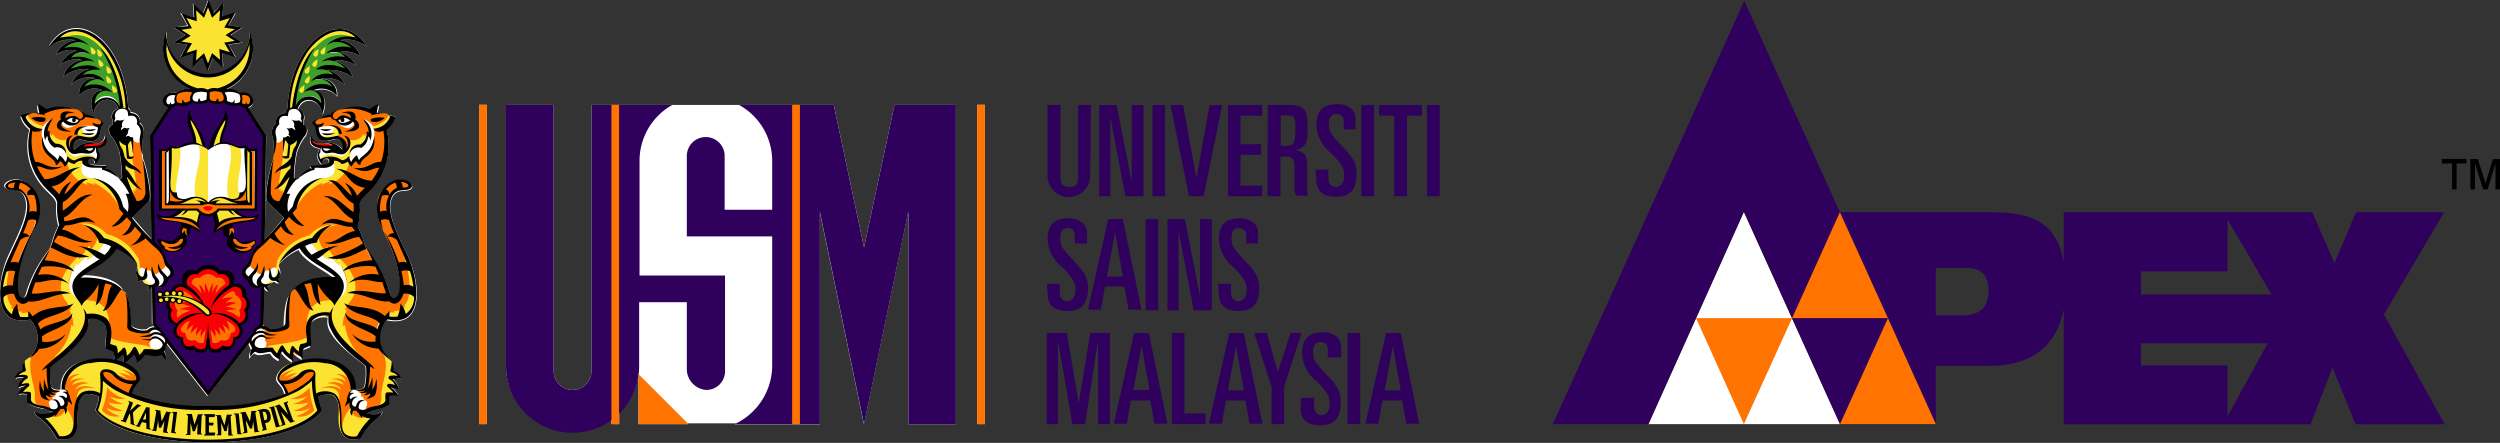<svg id="Layer_1" data-name="Layer 1" xmlns="http://www.w3.org/2000/svg" width="192.99" height="34.19" viewBox="0 0 192.99 34.19"><rect x="0" y="0" width="192.99" height="34.19" fill="#333333" stroke="none"/><defs><style>.cls-1{fill:#fff;}.cls-2{fill:#2f015d;}.cls-3{fill:#ff7300;}.cls-4{fill:none;stroke:#110d10;stroke-width:3.86px;}.cls-5{fill:#f90006;}.cls-6{fill:#fae431;}.cls-7{fill:#fbeb40;}.cls-8{fill:#3ea029;}</style></defs><title>universiti_sains_malaysia_logo-freelogovectors.net_</title><polygon class="cls-1" points="127.25 32.74 142.04 32.74 134.62 16.35 127.25 32.74"/><path class="cls-2" d="M187.53,107.18l4.65-7.9h-6.8l-1.67,3.93L182,99.28H162.81v3.84c-.55-3.13-2.58-3.84-5.6-3.84H145.54l7.4,16.37h0v-4.5h4.12c3.36,0,5.23-1.64,5.75-4.37v8.87h19.06l1.69-4.37,1.78,4.37h6.88Zm-32.64.07h-1.95v-3.67h2.3c1.17,0,1.76.52,1.76,1.8S156.32,107.25,154.89,107.25Zm13.89-3.4h6.68v-4l3.39,5.78H168.78Zm0,7.27V109.4h9.78l-3.1,5.62v-3.9Z" transform="translate(-3.5 -82.9)"/><path d="M192.79,97.52v-2H192v-.35h1.9v.35h-.76v2Zm1.41,0V95.18h.58l.59,1.87.57-1.87h.56v2.34h-.36v-2l-.6,2h-.35l-.63-2v2Z" transform="translate(-3.5 -82.9)"/><polygon class="cls-2" points="134.65 0.06 119.87 32.74 127.25 32.74 134.62 16.35 142.04 32.74 149.44 32.74 134.65 0.06"/><polygon class="cls-3" points="134.62 32.74 138.34 24.56 130.93 24.56 134.62 32.74"/><polygon class="cls-3" points="149.44 32.74 145.74 24.56 142.04 32.74 149.44 32.74"/><polygon class="cls-3" points="138.34 24.56 145.74 24.56 142.03 16.38 138.34 24.56"/><path class="cls-2" d="M87.66,96.46a1.65,1.65,0,1,1-3.3,0V91h1v5.61c0,.48.18.72.69.72s.67-.24.67-.72V91h1Z" transform="translate(-3.5 -82.9)"/><polygon class="cls-2" points="84.85 8.11 86.2 8.11 87.35 13.96 87.37 13.96 87.37 8.11 88.28 8.11 88.28 15.15 86.88 15.15 85.73 9.14 85.71 9.14 85.71 15.15 84.85 15.15 84.85 8.11"/><rect class="cls-2" x="88.97" y="8.11" width="0.97" height="7.04"/><polygon class="cls-2" points="90.36 8.11 91.33 8.11 92.35 13.71 92.36 13.71 93.38 8.11 94.35 8.11 92.92 15.15 91.79 15.15 90.36 8.11"/><polygon class="cls-2" points="94.79 8.11 97.44 8.11 97.44 8.93 95.77 8.93 95.77 11.13 97.35 11.13 97.35 11.95 95.77 11.95 95.77 14.33 97.44 14.33 97.44 15.15 94.79 15.15 94.79 8.11"/><path class="cls-2" d="M101.37,91h1.51c1.42,0,1.57.38,1.57,1.92,0,.94-.13,1.35-.93,1.59v0c.66.07.89.41.89,1.08v1.53a4.64,4.64,0,0,0,.06.89h-.92a1.16,1.16,0,0,1-.12-.63V95.83c0-.66-.12-.84-.76-.84h-.33v3.06h-1Zm1,3.15h.25c.77,0,.88-.14.88-1.2s-.06-1.14-.66-1.14h-.47Z" transform="translate(-3.5 -82.9)"/><path class="cls-2" d="M105.05,96h1v.57c0,.47.18.76.57.76s.64-.35.64-.81,0-.79-1-1.79a2.92,2.92,0,0,1-1.14-2.15c0-1.15.54-1.64,1.6-1.64a1.63,1.63,0,0,1,1.14.39,1.1,1.1,0,0,1,.28.89v.67h-.91v-.56c0-.4-.17-.63-.55-.63s-.59.22-.59.77.1.77,1,1.7,1.13,1.34,1.13,2.19c0,1.1-.43,1.73-1.59,1.73-.9,0-1.51-.38-1.51-1.26Z" transform="translate(-3.5 -82.9)"/><rect class="cls-2" x="105.09" y="8.11" width="0.98" height="7.04"/><polygon class="cls-2" points="106.46 8.11 109.77 8.11 109.77 8.93 108.61 8.93 108.61 15.15 107.63 15.15 107.63 8.93 106.46 8.93 106.46 8.11"/><rect class="cls-2" x="110.16" y="8.11" width="0.98" height="7.04"/><path class="cls-2" d="M84.31,104.81h1v.58c0,.46.18.76.56.76s.65-.35.65-.81,0-.79-1-1.8a2.9,2.9,0,0,1-1.15-2.14c0-1.15.54-1.65,1.6-1.65a1.66,1.66,0,0,1,1.14.39,1.12,1.12,0,0,1,.29.9v.66h-.92v-.55c0-.4-.17-.64-.55-.64s-.58.23-.58.77.1.77,1,1.71,1.14,1.33,1.14,2.18c0,1.1-.44,1.74-1.59,1.74-.9,0-1.52-.38-1.52-1.26Z" transform="translate(-3.5 -82.9)"/><path class="cls-2" d="M89.05,99.81h1.13l1.44,7h-1l-.32-1.79H88.8l-.32,1.79h-1Zm-.1,4.43h1.23l-.6-3.39h0Z" transform="translate(-3.5 -82.9)"/><rect class="cls-2" x="88.43" y="16.91" width="0.98" height="7.04"/><polygon class="cls-2" points="90.12 16.91 91.47 16.91 92.61 22.76 92.63 22.76 92.63 16.91 93.55 16.91 93.55 23.95 92.15 23.95 91 17.94 90.98 17.94 90.98 23.95 90.12 23.95 90.12 16.91"/><path class="cls-2" d="M97.53,104.81h1v.58c0,.46.17.76.56.76s.64-.35.64-.81,0-.79-1-1.8a2.92,2.92,0,0,1-1.14-2.14c0-1.15.54-1.65,1.6-1.65a1.66,1.66,0,0,1,1.14.39,1.13,1.13,0,0,1,.28.9v.66h-.91v-.55c0-.4-.17-.64-.55-.64s-.58.23-.58.77.09.77,1,1.71,1.13,1.33,1.13,2.18c0,1.1-.43,1.74-1.59,1.74-.89,0-1.51-.38-1.51-1.26Z" transform="translate(-3.5 -82.9)"/><polygon class="cls-2" points="80.81 25.7 82.36 25.7 83.26 31.06 83.28 31.06 84.17 25.7 85.68 25.7 85.68 32.74 84.77 32.74 84.77 26.4 84.75 26.4 83.76 32.74 82.78 32.74 81.69 26.4 81.67 26.4 81.67 32.74 80.81 32.74 80.81 25.7"/><path class="cls-2" d="M91.05,108.61h1.14l1.43,7h-1l-.32-1.79H90.8l-.32,1.79h-1ZM91,113h1.24l-.61-3.39h0Z" transform="translate(-3.5 -82.9)"/><polygon class="cls-2" points="90.46 25.7 91.44 25.7 91.44 31.92 93.07 31.92 93.07 32.74 90.46 32.74 90.46 25.7"/><path class="cls-2" d="M98.39,108.61h1.13l1.44,7h-1l-.32-1.79H98.14l-.32,1.79h-1Zm-.1,4.42h1.23l-.6-3.39h0Z" transform="translate(-3.5 -82.9)"/><polygon class="cls-2" points="96.81 25.7 97.79 25.7 98.63 28.67 98.65 28.67 99.63 25.7 100.48 25.7 99.13 29.86 99.13 32.74 98.16 32.74 98.16 29.86 96.81 25.7"/><path class="cls-2" d="M103.94,113.61h1v.57c0,.47.18.76.57.76s.64-.35.64-.81,0-.79-1-1.79a2.92,2.92,0,0,1-1.14-2.14c0-1.15.54-1.65,1.6-1.65a1.65,1.65,0,0,1,1.14.39,1.14,1.14,0,0,1,.28.89v.67H106v-.56c0-.4-.16-.63-.54-.63s-.59.22-.59.77.1.77,1,1.7S107,113.12,107,114c0,1.1-.43,1.73-1.59,1.73-.9,0-1.51-.38-1.51-1.26Z" transform="translate(-3.5 -82.9)"/><rect class="cls-2" x="104.03" y="25.7" width="0.97" height="7.04"/><path class="cls-2" d="M110.5,108.61h1.13l1.43,7h-1l-.32-1.79h-1.52l-.32,1.79h-1Zm-.11,4.42h1.24l-.61-3.39h0Z" transform="translate(-3.5 -82.9)"/><path class="cls-1" d="M47.7,116.15a5.21,5.21,0,0,0,3-.94v.43h.6v-.92a4.88,4.88,0,0,0,1.49-2.89h0v3.81h3.85l-.06-.06h3.75l-.11.07h6.56V99.24l3.41,16.41,3.42-16.41v16.41h3.67V91H72.55L70.2,102,67.86,91H63.27v0H52.69v0H49.16v20.54a1.46,1.46,0,0,1-2.92,0V91H42.56v20.17A5.06,5.06,0,0,0,47.7,116.15Z" transform="translate(-3.5 -82.9)"/><rect class="cls-1" x="75.43" y="8.09" width="0.59" height="24.65"/><rect class="cls-1" x="36.98" y="8.09" width="0.59" height="24.65"/><path class="cls-1" d="M5.83,107.57a2.09,2.09,0,0,1-.12,3,1.76,1.76,0,0,0-.31.27h0s0,0,0,0l0,0a.16.16,0,0,0,0,.07,1.17,1.17,0,0,0-.08.62.94.94,0,0,0-.62.62,1.47,1.47,0,0,1,.72-.07,1.4,1.4,0,0,0-.48.8,1.17,1.17,0,0,1,.62-.16,1.62,1.62,0,0,0-.61.67,1.15,1.15,0,0,1,.71,0,4.13,4.13,0,0,1,0,.58c0,.14.59.39,1.13.48.3,0,.5.22.77.28-.34.21-1.12.24-1.35-.08-.08.08,0,.33.27.45a4.9,4.9,0,0,1,1.39,1.66c1.69.42,1.6-1,1.6-1.59,0-1,.14-1.52.46-1.73s.63-.14,1.21.08a3.68,3.68,0,0,1-.28,1l0,0,0,.05c.91,1.34,4.27,2.48,8.73,2.48h0c4.46,0,7.83-1.14,8.74-2.48v-.05l0,0a4.54,4.54,0,0,1-.28-1c.58-.22,1-.24,1.22-.08s.46.76.46,1.73c0,.55-.1,2,1.59,1.59a4.93,4.93,0,0,1,1.4-1.66c.24-.12.35-.37.27-.45-.24.32-1,.29-1.35.08.27-.06.47-.23.77-.28.54-.09,1.13-.33,1.13-.48a3.88,3.88,0,0,1,0-.57,1.07,1.07,0,0,1,.71,0,1.77,1.77,0,0,0-.61-.67,1.27,1.27,0,0,1,.62.16,1.34,1.34,0,0,0-.48-.79,1.23,1.23,0,0,1,.71.07.93.93,0,0,0-.61-.63,1.12,1.12,0,0,0-.1-.64.08.08,0,0,0,0,0h0v0h0a1.87,1.87,0,0,0-.32-.27h0a2.1,2.1,0,0,1-.11-3c3,.63,2.54-3,1.68-4.86-.77-1.65-1.84-3.57-1.21-4.69.41-.72,1.27-.23,1.49-.69s-1.45-1.25-2.42.51a2.88,2.88,0,0,0,.21,2.77v0c0,.07.07.14.1.22,1.46,3.08,1.3,4.71,1,5s-.44.16-.58-.27a9.39,9.39,0,0,0-1.74-3.35h0s-.07-.12-.11-.19a4,4,0,0,1-.17-.44h0a8.3,8.3,0,0,0-.49-1.29,5,5,0,0,0,.15-1.69c.07-.42.37-.62.84-1.09a4.91,4.91,0,0,0,1.24-4.64,2,2,0,0,0,.69-1,1.61,1.61,0,0,0-.86-.14h0l-.34,0-.17-.1c0-.17.14-.55.06-.64-.28.16-.49.3-.62.39a2.93,2.93,0,0,0-2.11,0h0l-.28.06h0l-.18,0-.09,0a.57.57,0,0,0-.32.24,1.88,1.88,0,0,0-.82.32l-.23.1c-.49.11-.44.26-.17.53.11.89.31,1.09.85,1.09.37,0,.7-.26,1.06-.07a.7.7,0,0,1,.17.76v0A1.45,1.45,0,0,0,28.34,94a1.13,1.13,0,0,1-.26,0,.74.74,0,0,1-.58-.56s0,0,0,0c-.28.65.27.9.67.94a.54.54,0,0,0-.08.28c-.33.23.13.95.23.95,0-.37.33-.49.47-.4a.22.22,0,0,1,0,.35c-.17.17-1,.13-1.4.22.05.05.12.11.12.18a2.81,2.81,0,0,0-1,.77h0a.47.47,0,0,1-.29,0,11.31,11.31,0,0,1,.2-2,4.08,4.08,0,0,1,.59-1.2.74.74,0,0,0,.22-.56.34.34,0,0,0-.26-.35s0-.13,0-.42a.62.62,0,0,0-.46-.82c.37-1.1,1.72-.85,1.91.37.56-1.47-.34-1.81-.68-1.81a1.52,1.52,0,0,1,1.79.43A1.18,1.18,0,0,0,28.24,89a1.06,1.06,0,0,1,.4-.08,2.12,2.12,0,0,1,1.49.54,1.87,1.87,0,0,0-1.44-1.16,1.43,1.43,0,0,1,.29,0,2.86,2.86,0,0,1,1.76.59,1.75,1.75,0,0,0-1.46-1.27,2.06,2.06,0,0,1,1.7.36,2,2,0,0,0-1.29-1.05,1.94,1.94,0,0,1,1.63.33A1.87,1.87,0,0,0,29.74,86a2.48,2.48,0,0,1,2.09.52C30,83.43,26,85.75,25.68,91.3a.44.44,0,0,0-.16.33c-.78.08-.76.69-.7.82-.59.38-.21,1.29-.21,1.29l.05,1.05q0,.19-.06.42c-.29.61-.75,3-.48,3.25.12.12.92.93,1.3,1.25-.46.55-1,1.23-1.48,1.68l.11-8-1.39-2.17a.41.41,0,0,0,.33-.25c.22-.51-.35-1-1-.84a1.25,1.25,0,0,0-1.06-.3,3.47,3.47,0,0,0,2.1-3.19,4.4,4.4,0,0,0-.24-1.25,3.33,3.33,0,0,1-3.24,3.28h0a3.29,3.29,0,0,1-3.21-3.08V85.4s0,0,0,.06l0-.12a4.82,4.82,0,0,0-.23,1.25,3.47,3.47,0,0,0,2.1,3.19,1.27,1.27,0,0,0-1.07.3c-.64-.21-1.21.33-1,.84a.5.5,0,0,0,.36.26l-1.4,2.16.1,8c-.43-.45-1-1.13-1.47-1.68.38-.33,1.18-1.14,1.3-1.26.27-.27-.21-2.68-.49-3.27v0c0-.14,0-.28-.07-.4h0l0-1.09s.39-.9-.2-1.29c.06-.12.08-.73-.7-.81a.42.42,0,0,0-.17-.33c-.33-5.55-4.26-7.87-6.14-4.74A2.41,2.41,0,0,1,9.39,86a1.87,1.87,0,0,0-1.58,1.14,1.94,1.94,0,0,1,1.63-.33A2,2,0,0,0,8.15,87.9a2,2,0,0,1,1.7-.36,1.71,1.71,0,0,0-1.46,1.27,2.86,2.86,0,0,1,1.76-.59l.28,0A1.91,1.91,0,0,0,9,89.41a2.11,2.11,0,0,1,1.48-.54,1.07,1.07,0,0,1,.41.07,1.18,1.18,0,0,0-1.27,1.34,1.52,1.52,0,0,1,1.78-.42c-.33,0-1.24.34-.67,1.8.14-.91.93-1.28,1.47-.94h0a1,1,0,0,1,.42.57.61.61,0,0,0-.46.81c0,.3,0,.43,0,.43a.34.34,0,0,0-.26.35.74.74,0,0,0,.22.56,4.08,4.08,0,0,1,.59,1.2,12.33,12.33,0,0,1,.2,2,.48.48,0,0,1-.26,0,3.68,3.68,0,0,0-1.06-.78c0-.07.07-.12.12-.17-.4-.09-1.23,0-1.4-.22a.22.22,0,0,1,0-.35c.13-.1.47,0,.47.39.1,0,.56-.71.23-.94a.6.6,0,0,0-.08-.29c.4,0,.94-.28.66-.93,0,0,0,0,0,0A.72.72,0,0,1,11,94h-.22a1.45,1.45,0,0,0-1.56.51v0a.71.71,0,0,1,.17-.77c.36-.18.69.08,1.06.08.53,0,.74-.2.85-1.09.27-.28.32-.43-.19-.54l-.22-.09h0a2,2,0,0,0-.82-.33.65.65,0,0,0-.41-.27H9.63l-.16,0h0a2.7,2.7,0,0,0-.35-.07h0a2.93,2.93,0,0,0-2.11,0,5.63,5.63,0,0,0-.61-.39c-.08.09,0,.47.06.64l-.18.1-.31,0a1.55,1.55,0,0,0-.9.14,2,2,0,0,0,.69,1h0a4.85,4.85,0,0,0,1.24,4.63c.47.48.77.68.84,1.1a5,5,0,0,0,.15,1.69,7.9,7.9,0,0,0-.5,1.29,2.26,2.26,0,0,1-.15.41c0,.08-.1.17-.12.22l0,0a9.8,9.8,0,0,0-1.73,3.32c-.13.44-.36.49-.57.27s-.46-1.91,1-5l0,0,.12-.28a.06.06,0,0,0,0,0,2.86,2.86,0,0,0,.21-2.76c-1-1.76-2.61-.89-2.42-.51s1.08,0,1.49.68c.63,1.13-.44,3-1.21,4.7C3.28,104.56,2.84,108.2,5.83,107.57ZM32.09,91.81ZM23.86,108l0-2.86h0a.48.48,0,0,0,.34.28.64.64,0,0,1-.12-.34.71.71,0,0,0,.36-.31h0l.07-.11,0,0a.65.65,0,0,0,.19,0,.31.31,0,0,0,.34.11.41.41,0,0,1-.17-.24.56.56,0,0,0,.12-.6,1.15,1.15,0,0,0-.08-.26.58.58,0,0,1,.05-.28,4.42,4.42,0,0,1,1.58-1.19c.55,1,1.94,1.49,2.77,2.23-.69-.07-2.61,0-3.31,1.06h0a1.59,1.59,0,0,0-.15.21.05.05,0,0,1,0,0c-.38.32-.46,1.93-.46,2.43a.37.37,0,0,1-.19.27,1.61,1.61,0,0,1-1,.18h0a.87.87,0,0,0-.57-.24ZM12.5,102.07a4.44,4.44,0,0,1,1.57,1.18.79.79,0,0,1,.06.28,1.07,1.07,0,0,0-.09.3.56.56,0,0,0,.13.57.41.41,0,0,1-.17.24.31.31,0,0,0,.34-.12.61.61,0,0,0,.18,0l0,0a.61.61,0,0,0,.07.1h0A.68.68,0,0,0,15,105a.53.53,0,0,1-.13.33.45.45,0,0,0,.35-.27h0l0,2.81v0l.16.21a.85.85,0,0,0-.56.23h0a1.67,1.67,0,0,1-1.06-.18.39.39,0,0,1-.18-.28c0-.49-.08-2.1-.46-2.43l0,.08a1.46,1.46,0,0,0-.21-.28l.06,0c-.7-1-2.62-1.13-3.31-1.06C10.56,103.56,11.94,103.09,12.5,102.07ZM8.93,94.32v0ZM7.38,111.18c.07-.21,2-1.38,2.72-2.68a1.5,1.5,0,0,0,.18-1.06,1.32,1.32,0,0,1,1.21.3c.44.44,0,1.89.2,2a3.79,3.79,0,0,1,.51.21.9.9,0,0,1,.06.75,3.19,3.19,0,0,0,.72-.53,1.74,1.74,0,0,1,0,.73,2.7,2.7,0,0,0,.84-.74,1.08,1.08,0,0,1,.2.63,1.33,1.33,0,0,0,.65-.58c.47,0,.82.23,1.21,0,.05,0,.27.15.39.4a.77.77,0,0,0-.14-.69.24.24,0,0,0,.09-.18.57.57,0,0,0,.12-.31l3.17,4.07,3.17-4.07a.66.66,0,0,0,.13.32.21.21,0,0,0,.09.17.77.77,0,0,0-.14.69c.12-.25.33-.42.39-.4.38.24.73,0,1.21,0a1.24,1.24,0,0,0,.65.58,1.08,1.08,0,0,1,.2-.63,2.76,2.76,0,0,0,.83.74,1.88,1.88,0,0,1,.06-.73,3.42,3.42,0,0,0,.72.54.87.87,0,0,1,.06-.76,3.25,3.25,0,0,1,.51-.21c.21-.06-.25-1.51.2-2a1.32,1.32,0,0,1,1.21-.3,1.48,1.48,0,0,0,.18,1.07c.69,1.3,2.65,2.47,2.72,2.67a4.63,4.63,0,0,1-.08,1.54c-.09.33-.72.28-.72.28l.07,0h0l-.11,0h0c0-1.21-.78-2.08-2.24-2.32s-3.54.28-3.8,1.36c-.1.44.44.53.62,1.3a15.4,15.4,0,0,1-5.93.94,15.44,15.44,0,0,1-5.93-.94c.18-.77.72-.86.62-1.3-.25-1.08-2.24-1.62-3.8-1.36s-2.27,1.1-2.23,2.31h0s-.63.05-.72-.28A4.55,4.55,0,0,1,7.38,111.18Z" transform="translate(-3.5 -82.9)"/><polygon class="cls-1" points="14.47 3.45 13.92 4.4 14.96 4.07 14.88 5.15 15.67 4.42 16.06 5.41 16.45 4.42 17.24 5.15 17.17 4.07 18.2 4.4 17.65 3.45 18.73 3.29 17.81 2.71 18.73 2.12 17.65 1.96 18.2 1.01 17.17 1.34 17.24 0.26 16.45 0.99 16.06 0 15.67 0.99 14.88 0.26 14.96 1.34 13.92 1.01 14.47 1.96 13.39 2.12 14.31 2.71 13.39 3.29 14.47 3.45"/><path class="cls-2" d="M72.55,91,70.2,102,67.86,91H60.55a4.94,4.94,0,0,1,2.56,4.3v3.79H59.44V94.94a1.46,1.46,0,0,0-2.92,0v6.21h6.59v10a5,5,0,0,1-2.88,4.48h6.56V99.24l3.41,16.41,3.42-16.41v16.41h3.67V91Z" transform="translate(-3.5 -82.9)"/><path class="cls-2" d="M56.52,106.23v5.1A1.62,1.62,0,0,0,58,113a1.44,1.44,0,0,0,1.47-1.41v-7.42h-6.6V95.3A4.94,4.94,0,0,1,55.4,91H49.16v20.54a1.46,1.46,0,0,1-2.92,0V91H42.56v20.17a5.14,5.14,0,0,0,10.28,0v-4.94Z" transform="translate(-3.5 -82.9)"/><polygon class="cls-3" points="61.15 32.74 61.15 8.09 61.75 8.09 61.75 32.74 61.15 32.74 61.15 32.74"/><polygon class="cls-3" points="47.2 32.74 47.2 8.09 47.79 8.09 47.79 32.74 47.2 32.74 47.2 32.74"/><polygon class="cls-3" points="75.43 32.74 75.43 8.09 76.03 8.09 76.03 32.74 75.43 32.74 75.43 32.74"/><polygon class="cls-3" points="36.98 32.74 36.98 8.09 37.58 8.09 37.58 32.74 36.98 32.74 36.98 32.74"/><polygon class="cls-3" points="53.15 32.74 49.29 32.74 49.29 28.88 53.15 32.74"/><path class="cls-2" d="M23.92,93.38l-1.4-2.18a.89.89,0,0,0-.47-.29c-.15,0-.42,0-.61,0s-.48-.18-.62-.17a3.45,3.45,0,0,1-1.25,0h0a3.39,3.39,0,0,1-1.24,0c-.14,0-.48.16-.62.17s-.46,0-.61,0a.94.94,0,0,0-.48.29l-1.39,2.18.18,14.52,4.16,5.35h0l4.16-5.35Z" transform="translate(-3.5 -82.9)"/><path class="cls-4" d="M15.4,107.9" transform="translate(-3.5 -82.9)"/><path class="cls-4" d="M15.22,93.38" transform="translate(-3.5 -82.9)"/><polygon points="19.05 8.11 18.84 8.25 20.28 10.51 20.1 24.95 16.06 30.14 12.02 24.95 11.84 10.51 13.32 8.21 13.11 8.07 11.58 10.44 11.77 25 11.77 25.04 16.06 30.56 20.36 25.04 20.54 10.44 19.05 8.11"/><path class="cls-1" d="M24.05,108.44s-.78-.58-.89.3a.8.8,0,0,0-.25.25c-.18.42.24,1.1.56,1.1a5.7,5.7,0,0,0,.78-.08Z" transform="translate(-3.5 -82.9)"/><path class="cls-1" d="M25,103.44s.29.51.05.75-.31.25-.31.25a1.21,1.21,0,0,1-.38.41,1.36,1.36,0,0,1-.73.12s-.07.15-.35.1-.46-.67-.46-.67a.49.49,0,0,1-.32-.14.42.42,0,0,1,0-.59c.18-.18.35-.18.41-.39a2.23,2.23,0,0,1,.26-.92,5.32,5.32,0,0,1,.92-.86Z" transform="translate(-3.5 -82.9)"/><path class="cls-3" d="M32.33,93.71a2.18,2.18,0,0,1-.44,1,6.41,6.41,0,0,0-.66.74A.83.83,0,0,1,31,95c-.21.07-.4.54-.4.54s-.28-.2-.25-.35c-.05,0-.3.24-.47.17,0,.37-.27,1-.57,1.14,0-.1-.28.14-.29.09-.21.21-.5,0-.77.11-1.67.49-1.74,2.11-2.14,2.46a8,8,0,0,0-1.68,1.9c-.07.41-1.62,1-1.62,2.09,0,.16-.1.4.46.65.05.2.3.27.53.31.14-.43.44-.36.54-.3.21-.4.58-.28.68,0a.68.68,0,0,1,0-.56,6.28,6.28,0,0,1,1.73-1.52,3.19,3.19,0,0,1,1.12-.26c-.06.49.31.88.84,1.38a1.36,1.36,0,0,1,0-.48,2.33,2.33,0,0,1,.77.89.76.76,0,0,1,.06-.32c.58.84,1.35,2.59-.08,3.22,0-.46-.4-1.65-1.24-1.65a2.75,2.75,0,0,0-2.4,1.16,4.79,4.79,0,0,0-.25,1.86c.06.36-.05,1.25-1.58.81,0,0-.22-.1-.25,0,.17,0,.26.14.29.42,0,.06-.23-.08-.25,0,.15,0,.24.3.17.44.33.26-.14.46.15.75a.82.82,0,0,1,.29.14,3,3,0,0,1,.48.38c.08-.23.18-.48.36-.54.13.22.55.68.68.64s0-.26.1-.53c.23.12.27.26.57.32a1.37,1.37,0,0,1,.2-.61.78.78,0,0,1,.47-.2c-.62-2.89,1.4-2.35,1.68-2.07-.12,1.46,2.51,3.06,2.85,3.51.17.22.44,2.19-.61,2,0,0-.16,0-.2,0s0,0,0,.06-.07.16-.07.22.38.24.36.49c.41,0,.43.69.43.69a5.49,5.49,0,0,0,1.51-.46c.23-.14.14-.52.23-.68s.36-.12.54-.12c0-.21-.53-.59-.53-.59l.64.13s-.21-.58-.56-.69a.7.7,0,0,1,.76,0c0-.31-.56-.51-.56-.51s.14-.6,0-.74a1.57,1.57,0,0,0-.24-.17,2.36,2.36,0,0,1-.66-.75,2,2,0,0,1,.13-2.33c.33-.47.26,0,.78-.07s2.29-.26,1.53-3.41a10.93,10.93,0,0,0-.9-2.44c-.51-1.1-.84-1.32-.93-2.37s.19-1.6.64-1.72,1.2,0,1-.37a.78.78,0,0,0-1-.31c-.47.17-1.42.82-1.42,1.6,0,2.44,1,2.76,1.55,4.88.2.76.39,2.15-.07,2.62-.23.22-.4.05-.5,0s-.54-1.24-.92-2.17c-.16-.39-.57-1-.91-1.59,0-.07-.15-.26-.19-.33a7.73,7.73,0,0,0-.73-1.63L31,98.14l1.3-1.31a6.51,6.51,0,0,0,1.07-3.31c-.15-.14-.1-.66-.1-.66a1.28,1.28,0,0,0,.43-.83c-.67.87-1.16.8-1.35.8A1.67,1.67,0,0,1,32.33,93.71Z" transform="translate(-3.5 -82.9)"/><path class="cls-3" d="M26.66,93.55s-.4,1.2-.48,1.57S26,96.86,26,96.86a3.56,3.56,0,0,0-.79,1.82c-1.1,0-1-1-1-1.39s.4-2,.47-2.82a2.65,2.65,0,0,1,.08-.62c.31.19.53-.11.63-.28a.55.55,0,0,1,0,.25c0,.31,0,.8-.07,1.07a.84.84,0,0,0,.38.12L26,93.9Z" transform="translate(-3.5 -82.9)"/><path class="cls-5" d="M27.51,93.7a.42.42,0,0,0,.26.4,2.71,2.71,0,0,0,.71.14c.29,0,.91.05.91.05a.52.52,0,0,0-.31-.22,3.75,3.75,0,0,0-.57-.11c-.2,0-.49.07-.69-.06Z" transform="translate(-3.5 -82.9)"/><path class="cls-3" d="M22,90.24c.06,0,.1-.06.38-.06s.43.09.43.22.18.41.05.53a.34.34,0,0,1-.34.14,1.12,1.12,0,0,1-.46-.16A1.73,1.73,0,0,0,22,90.24Z" transform="translate(-3.5 -82.9)"/><path class="cls-3" d="M19.56,90a2.12,2.12,0,0,1,.86-.05c.16.07.48.22.41.41s.06.27-.09.38a1.35,1.35,0,0,1-.82.06l-.36-.18Z" transform="translate(-3.5 -82.9)"/><path class="cls-3" d="M18.29,90.38l.16-.34a1.61,1.61,0,0,0-.72-.14c-.29.09-.36,0-.51.18a.86.86,0,0,0-.2.54.48.48,0,0,0,.45.39,2.51,2.51,0,0,0,.84-.34Z" transform="translate(-3.5 -82.9)"/><path class="cls-6" d="M22.87,85.68a3.59,3.59,0,0,1-3.39,3.09,3.13,3.13,0,0,1-3.13-3.12V85.4a3.53,3.53,0,0,0-.23,1.22A3.36,3.36,0,0,0,19.48,90,3.5,3.5,0,0,0,22.87,85.68Z" transform="translate(-3.5 -82.9)"/><polygon class="cls-6" points="17.61 2.71 18.47 2.18 17.4 2 17.91 1.21 17.07 1.52 17.16 0.44 16.46 1.14 16.06 0.27 16.05 0.38 15.65 1.22 15 0.48 15.04 1.51 14.14 1.23 14.59 2.03 13.7 2.15 14.42 2.76 13.66 3.25 14.56 3.38 14.1 4.28 14.99 3.94 15.04 4.87 15.69 4.24 16.05 4.94 16.07 5.2 16.43 4.24 17.12 4.88 17.07 3.98 17.9 4.16 17.4 3.38 18.39 3.23 17.61 2.71"/><path class="cls-7" d="M19.56,88.15" transform="translate(-3.5 -82.9)"/><path class="cls-7" d="M25.48,93.67s0,.18,0,.48-.08.56-.09.74.47.07.47.07L26,93.78Z" transform="translate(-3.5 -82.9)"/><path class="cls-6" d="M25.81,91.32a1.08,1.08,0,0,1,.6,0c.47-4,2-6.16,4.61-5.43,0-.33-.86-.58-1.15-.58-1.86,0-3,1.9-3.21,2.4A10.24,10.24,0,0,0,25.81,91.32Z" transform="translate(-3.5 -82.9)"/><path class="cls-3" d="M30.5,94.56a.08.08,0,0,0,0,0Z" transform="translate(-3.5 -82.9)"/><path class="cls-3" d="M33.29,92.14c.39-.34.19-.5-.19-.49a5,5,0,0,0-1,.17l.48-.17a12.55,12.55,0,0,0-1.26-.37,5.25,5.25,0,0,0-1.86.16,1.17,1.17,0,0,0-.44.38,5.33,5.33,0,0,0-1.08.37c-.13.13-.21.17-.15.33s.3.21.3.21a3.09,3.09,0,0,1,1.13-.07c.3.06.68.53.27.73.52.13.67.37.75,1,.05,0,.21-.67.24-.62a.76.76,0,0,1,.05.78,1.28,1.28,0,0,1,.34-.37h0l.26-.11h0a1,1,0,0,1,.3,0c.31,0,.49-.85.49-.85s.18.14.15,0a1.55,1.55,0,0,0-.5-1.1c.25,0,.66.39.75.55A2,2,0,0,0,33.29,92.14Zm-3,.65a1,1,0,0,1-.68-.39l-.13-.21a.87.87,0,0,1,1.18,0C31.07,92.42,30.68,92.81,30.31,92.79Z" transform="translate(-3.5 -82.9)"/><path class="cls-6" d="M19.56,114.42a17.25,17.25,0,0,0,6-1,1.08,1.08,0,0,0-.33-.89c-.29-.28-.54-.61,0-1.16.85-.86,5.46-1.47,5.46,1.58,0,1.33-.1,1.07.53,1.7s.93.34,1.27.34a5.24,5.24,0,0,0-1.39,1.67c-2.28.35-1.07-2.49-1.6-3s-.93-.53-1.7-.21a6,6,0,0,0,.3,1.15s-1.11,2.26-8.6,2.39A4.46,4.46,0,0,1,19.56,114.42Z" transform="translate(-3.5 -82.9)"/><path class="cls-3" d="M27.76,114.56a1.4,1.4,0,0,1-1.4.46c.37-.09,1-.41,1.06-.62a2,2,0,0,1-1.25.21s1-.3,1.12-.63a4.38,4.38,0,0,1-1.2.11,2.71,2.71,0,0,0,1.16-.6,2.26,2.26,0,0,1-1.29.18,2.58,2.58,0,0,0,1.44-.86A5.63,5.63,0,0,0,27.76,114.56Z" transform="translate(-3.5 -82.9)"/><path class="cls-3" d="M26.7,111.83c-.93.93-1.76.56-1.69.32s.54-.66,1.3-.7a1.32,1.32,0,0,0-.84.55,2.18,2.18,0,0,1,1-.31,2.88,2.88,0,0,0-.79.53A2.66,2.66,0,0,1,26.7,111.83Z" transform="translate(-3.5 -82.9)"/><path class="cls-3" d="M30.7,113a1.11,1.11,0,0,0-1.25-1.21c.7.17.75.59.75.59s-.29-.39-1.15-.22c.84,0,1,.47,1,.47a1.53,1.53,0,0,0-1.32-.14c1,0,1.1.51,1.1.51s-.49-.59-1.62-.09c1.84-.42,1.45,1,1.45,1a10.08,10.08,0,0,0,.26,2.1,2.34,2.34,0,0,1,.64-1.61.82.82,0,0,0,1.18.67,1.14,1.14,0,0,1-.45-.34l-.24-.23a2.27,2.27,0,0,1-.36-.12c-.14-.07-.23-.5-.23-.5l-.17-.17a2.82,2.82,0,0,1,.18-.58.72.72,0,0,1,.24-.12" transform="translate(-3.5 -82.9)"/><path class="cls-3" d="M25.3,112.47l.36,1s1.11-.59,1.38-.8.61-.43.66-.64.23-.52-.17-.46a2.48,2.48,0,0,0-1.05.6A6.53,6.53,0,0,1,25.3,112.47Z" transform="translate(-3.5 -82.9)"/><path class="cls-8" d="M26.22,91.24a.23.23,0,0,1,.19.07,1,1,0,0,1,2,0c.16-1.25-.44-1.44-1.06-1.44a1.52,1.52,0,0,1,2.06.12c0-.7-.74-1.11-1.63-.93.35-.45,1.19-.49,2.1.1a1.84,1.84,0,0,0-1.7-.93,2.55,2.55,0,0,1,2.35.31,1.73,1.73,0,0,0-1.91-.94,2.14,2.14,0,0,1,2.19.08A1.89,1.89,0,0,0,28.89,87a2.09,2.09,0,0,1,2.32.13A1.81,1.81,0,0,0,29,86.24a2.64,2.64,0,0,1,2.47,0C28.71,84.12,26.32,87.52,26.22,91.24Z" transform="translate(-3.5 -82.9)"/><path class="cls-6" d="M31.81,93.08a.56.56,0,0,1-.21.36.25.25,0,0,0,0-.23,1,1,0,0,1-1.18.47.94.94,0,0,1-.6,1.31c-.33-.21-1.69-.3-1.58.31.36-.36.75-.19,1,.17,0,0,.5,1-.66,1.17A2.37,2.37,0,0,0,26.34,99a4.14,4.14,0,0,1,2.08-2,.72.72,0,0,0-.12.18A6.47,6.47,0,0,1,29,96.9a.78.78,0,0,1-.09.2,2.33,2.33,0,0,0,1.62-1.94s-.23-.93.91-1C31.7,94,31.81,93.93,31.81,93.08Z" transform="translate(-3.5 -82.9)"/><path class="cls-6" d="M30.13,108a.32.32,0,0,0-.17.09,2.79,2.79,0,0,1,.33-1.28l-.17,0a5.27,5.27,0,0,1,.53-.8c1.06-1.6-1.12-3.3-1.12-3.38V103a5.29,5.29,0,0,1-.78-1.07,1,1,0,0,0-.15.36s-.59-.64-.46-1.11a1.76,1.76,0,0,1,1.41-.91,2.3,2.3,0,0,0-2.14.79,3.89,3.89,0,0,0-2.28,1.57c-.6.75,0,1.36-.5,1.7,0,.07.18.13.38-.19,0-.07,0-.39,0-.48-.06-.33.2-.81,1.07-1.42a3.83,3.83,0,0,1,1.43-.64A3.64,3.64,0,0,0,28.92,103c-.05-.19,0-.21,0-.21a1.53,1.53,0,0,1,.76.68.83.83,0,0,0,0-.26,2.74,2.74,0,0,1,.63,1.81c-.07.41-.35.65-.73,1.1-.74-.09-2.81-.28-2.32,2.66,0,.38-1.51.58-2.76.77-.52.08-.55.35-1.27.31.08.14-.13.37,1.34.18.29.09.33.37.42.39s.16-.45.35-.45.51.55.68.6a3.53,3.53,0,0,1,.11-.67,1.27,1.27,0,0,0,.57.41.9.9,0,0,1,.17-.57c.18-.2.44-.14.5-.21.18-.41-.22-1.23.12-1.75s.8-.49,1.62-.52c-.16.91.92,2.57,2.37,3.22A4,4,0,0,1,30.13,108Z" transform="translate(-3.5 -82.9)"/><path class="cls-6" d="M26.66,93.55s.05.29-.39,1a16.64,16.64,0,0,0-.22,2.24,4.65,4.65,0,0,0-.55,1.07s-.17.16-.19.11a.72.72,0,0,0,0-.42.69.69,0,0,1-.15.14c0-.06,0-.15,0-.25l-.12.15a2.38,2.38,0,0,0,0-.46c0-.49.49-3,.49-3s.12-.58.42-.58S26.66,93.55,26.66,93.55Z" transform="translate(-3.5 -82.9)"/><path class="cls-6" d="M33.43,107A1.75,1.75,0,0,0,34,107a.19.19,0,0,1-.09-.11,1,1,0,0,0,.91-.37.21.21,0,0,1-.15,0c.76-.65.44-2.8-.17-4.38a5.6,5.6,0,0,1,.88,4.48,1.09,1.09,0,0,1-1.25.83,8.38,8.38,0,0,1-.94,0A3.54,3.54,0,0,1,33.43,107Z" transform="translate(-3.5 -82.9)"/><path class="cls-6" d="M33.12,110.28c.45.88-.14,2.26-.18,3,0,.45,0,.78-.18.92.25-.05.33,0,.48-.16s.15-.6.23-.68.37-.08.54-.12c0-.21-.53-.59-.53-.59a3.36,3.36,0,0,1,.6,0c0-.25-.45-.65-.45-.65s0,0,.67,0c-.12-.29-.59-.45-.59-.45a1.6,1.6,0,0,0,.06-.66C33.67,110.68,33.41,110.57,33.12,110.28Z" transform="translate(-3.5 -82.9)"/><path class="cls-7" d="M29.31,93.21a1,1,0,0,1-.44,0c.45-.06.48-.43.33-.58.27.06.46.23.46.39s.1.25-.31.4c-.25.1-1.08.41-1.2-.18A1,1,0,0,0,29.31,93.21Z" transform="translate(-3.5 -82.9)"/><path class="cls-6" d="M32.29,92.64l.07.25a1.7,1.7,0,0,0,.71-.26c.27-.21.69-.73.64-.78a.41.41,0,0,0-.22-.09C33.27,92.49,32.29,92.64,32.29,92.64Z" transform="translate(-3.5 -82.9)"/><path class="cls-7" d="M24.42,104.44a.57.57,0,0,1-.71.34s0,0,0,0c.7.32.87-.17.92-.28A.28.28,0,0,1,24.42,104.44Z" transform="translate(-3.5 -82.9)"/><path class="cls-6" d="M28.63,86.51c-.23.12-.56.43-.3.57S28.63,86.81,28.63,86.51Z" transform="translate(-3.5 -82.9)"/><path class="cls-6" d="M28.09,86.68c-.24.12-.57.43-.31.57S28.09,87,28.09,86.68Z" transform="translate(-3.5 -82.9)"/><path class="cls-6" d="M28,87.47c-.24.13-.56.44-.3.57S28,87.78,28,87.47Z" transform="translate(-3.5 -82.9)"/><path class="cls-6" d="M27.41,88c-.24.12-.56.43-.3.56S27.41,88.34,27.41,88Z" transform="translate(-3.5 -82.9)"/><path class="cls-6" d="M27,89.47c-.24.12-.56.43-.31.57S27,89.77,27,89.47Z" transform="translate(-3.5 -82.9)"/><path class="cls-6" d="M27.42,88.75c-.23.13-.56.44-.3.57S27.42,89.06,27.42,88.75Z" transform="translate(-3.5 -82.9)"/><path class="cls-1" d="M15.07,108.44s.78-.58.89.3a.7.7,0,0,1,.25.25c.19.41-.24,1.1-.56,1.1a5.7,5.7,0,0,1-.78-.08Z" transform="translate(-3.5 -82.9)"/><path class="cls-1" d="M14.17,103.44s-.28.51,0,.75.31.25.31.25a1.09,1.09,0,0,0,.38.41,1.32,1.32,0,0,0,.72.12s.07.15.35.1.47-.67.47-.67a.48.48,0,0,0,.31-.14.41.41,0,0,0,0-.59c-.18-.18-.35-.18-.42-.39a2.23,2.23,0,0,0-.26-.92,5.32,5.32,0,0,0-.92-.86Z" transform="translate(-3.5 -82.9)"/><path class="cls-3" d="M6.79,93.71a2.18,2.18,0,0,0,.44,1,5.5,5.5,0,0,1,.66.74A.82.82,0,0,0,8.11,95c.2.07.39.54.39.54s.28-.2.25-.35c.06,0,.3.24.47.17a1.51,1.51,0,0,0,.57,1.14c0-.1.28.14.3.09.21.21.5,0,.76.11,1.67.49,1.75,2.11,2.14,2.46a8,8,0,0,1,1.68,1.9c.08.41,1.62,1,1.62,2.09,0,.16.11.4-.46.65-.05.2-.29.27-.53.31-.13-.43-.43-.36-.54-.3a.36.36,0,0,0-.68,0,.68.68,0,0,0,0-.56,6.37,6.37,0,0,0-1.72-1.52,3.23,3.23,0,0,0-1.13-.26c.07.49-.3.88-.83,1.38a1.47,1.47,0,0,0,0-.48,2.42,2.42,0,0,0-.77.89.76.76,0,0,0-.06-.32c-.58.84-1.34,2.59.08,3.22,0-.46.4-1.65,1.24-1.65a2.74,2.74,0,0,1,2.4,1.16,4.79,4.79,0,0,1,.25,1.86c-.06.36.05,1.25,1.58.81,0,0,.23-.1.25,0-.17,0-.26.14-.29.42,0,.06.24-.08.25,0-.15,0-.24.3-.16.44-.34.26.13.46-.16.75a.82.82,0,0,0-.29.14,2.6,2.6,0,0,0-.47.38c-.09-.23-.19-.48-.37-.54-.13.22-.54.68-.68.64s0-.26-.1-.53c-.23.12-.27.26-.57.32a1.37,1.37,0,0,0-.19-.61.8.8,0,0,0-.48-.2c.62-2.89-1.4-2.35-1.68-2.07.13,1.46-2.5,3.06-2.85,3.51-.17.22-.44,2.19.61,2,0,0,.17,0,.2,0s0,0,0,.06.07.16.07.22-.38.23-.35.49c-.41,0-.43.69-.43.69A5.62,5.62,0,0,1,5.88,114c-.23-.14-.14-.52-.23-.68s-.36-.12-.53-.12c0-.21.53-.59.53-.59l-.65.13s.21-.58.56-.69a.7.7,0,0,0-.76,0c0-.31.56-.51.56-.51s-.14-.6,0-.74a1,1,0,0,1,.23-.17,2.36,2.36,0,0,0,.66-.75,2,2,0,0,0-.13-2.33c-.33-.47-.25,0-.78-.07s-2.28-.26-1.52-3.41a11,11,0,0,1,.89-2.44,5.87,5.87,0,0,0,.94-2.37c.08-1-.2-1.6-.65-1.72s-1.19,0-1-.37a.78.78,0,0,1,1-.31c.48.17,1.43.82,1.43,1.6,0,2.44-1,2.76-1.56,4.88-.19.76-.39,2.15.08,2.62.22.22.39.05.49,0s.54-1.24.92-2.17c.16-.39.57-1,.92-1.59l.18-.33a8.08,8.08,0,0,1,.74-1.63l-.09-2.08-1.3-1.31a6.48,6.48,0,0,1-1.06-3.31c.14-.14.09-.66.09-.66A1.28,1.28,0,0,1,5.43,92c.67.87,1.16.8,1.35.8A1.67,1.67,0,0,0,6.79,93.71Z" transform="translate(-3.5 -82.9)"/><path class="cls-3" d="M12.46,93.55s.4,1.2.48,1.57.14,1.74.14,1.74a3.56,3.56,0,0,1,.79,1.82c1.1,0,1-1,1-1.39s-.4-2-.46-2.82a3,3,0,0,0-.09-.62c-.31.19-.53-.11-.63-.28a.55.55,0,0,0,0,.25c0,.31,0,.8.08,1.07a.87.87,0,0,1-.38.12l-.22-1.11Z" transform="translate(-3.5 -82.9)"/><path class="cls-5" d="M11.61,93.7a.42.42,0,0,1-.25.4,2.87,2.87,0,0,1-.72.14c-.29,0-.9.05-.9.05a.52.52,0,0,1,.31-.22,3.65,3.65,0,0,1,.56-.11c.2,0,.5.07.69-.06Z" transform="translate(-3.5 -82.9)"/><path class="cls-7" d="M13.64,93.67a4,4,0,0,0,0,.48c0,.27.07.56.09.74s-.48.07-.48.07l-.13-1.18Z" transform="translate(-3.5 -82.9)"/><path class="cls-6" d="M13.31,91.32a1.06,1.06,0,0,0-.59,0c-.48-4-2-6.16-4.62-5.43,0-.33.86-.58,1.15-.58,1.86,0,3,1.9,3.21,2.4A10,10,0,0,1,13.31,91.32Z" transform="translate(-3.5 -82.9)"/><path class="cls-3" d="M8.62,94.56a.08.08,0,0,1,0,0A.08.08,0,0,0,8.62,94.56Z" transform="translate(-3.5 -82.9)"/><path class="cls-3" d="M6.84,92.64c.09-.16.5-.55.75-.55a1.55,1.55,0,0,0-.5,1.1c0,.16.15,0,.15,0s.19.85.49.85a1,1,0,0,1,.3,0H8l.25.11h0a1.14,1.14,0,0,1,.34.37.76.76,0,0,1,.05-.78s.19.67.25.62c.07-.64.22-.88.74-1-.41-.2,0-.67.27-.73a3.09,3.09,0,0,1,1.13.07s.24,0,.3-.21,0-.2-.15-.33a5.27,5.27,0,0,0-1.07-.37,1.23,1.23,0,0,0-.45-.38,5.25,5.25,0,0,0-1.86-.16c-.35.06-1.26.37-1.26.37l.48.17a5,5,0,0,0-1-.17c-.38,0-.58.15-.19.49A2,2,0,0,0,6.84,92.64Zm1.6-.48a.87.87,0,0,1,1.18,0l-.13.21a1,1,0,0,1-.68.39C8.44,92.81,8.05,92.42,8.44,92.16Z" transform="translate(-3.5 -82.9)"/><path class="cls-6" d="M19.56,114.42a17.37,17.37,0,0,1-6-1,1.07,1.07,0,0,1,.32-.89c.29-.29.54-.61,0-1.16-.86-.86-5.47-1.47-5.47,1.58,0,1.33.1,1.07-.52,1.7s-.94.34-1.28.34A5,5,0,0,1,8,116.7c2.28.35,1.07-2.49,1.6-3s.94-.53,1.71-.21a6.61,6.61,0,0,1-.31,1.15s1.11,2.26,8.6,2.39A4.46,4.46,0,0,0,19.56,114.42Z" transform="translate(-3.5 -82.9)"/><path class="cls-3" d="M11.37,114.56a1.37,1.37,0,0,0,1.39.46c-.37-.09-1-.41-1-.62a2,2,0,0,0,1.24.21s-1-.3-1.11-.63a4.3,4.3,0,0,0,1.19.11,2.64,2.64,0,0,1-1.15-.6,2.22,2.22,0,0,0,1.28.18,2.58,2.58,0,0,1-1.44-.86A5.9,5.9,0,0,1,11.37,114.56Z" transform="translate(-3.5 -82.9)"/><path class="cls-3" d="M12.43,111.83c.92.93,1.75.56,1.68.32s-.54-.66-1.3-.7a1.32,1.32,0,0,1,.84.55,2.17,2.17,0,0,0-1-.31,2.88,2.88,0,0,1,.79.53A2.66,2.66,0,0,0,12.43,111.83Z" transform="translate(-3.5 -82.9)"/><path class="cls-3" d="M8.42,113a1.11,1.11,0,0,1,1.25-1.21c-.69.17-.75.59-.75.59s.29-.39,1.15-.22c-.84,0-1,.47-1,.47a1.54,1.54,0,0,1,1.32-.14c-.94,0-1.09.51-1.09.51s.49-.59,1.61-.09c-1.84-.42-1.44,1-1.44,1a10.8,10.8,0,0,1-.26,2.1,2.32,2.32,0,0,0-.65-1.61A.81.81,0,0,1,7.4,115a1.14,1.14,0,0,0,.45-.34l.23-.23a2,2,0,0,0,.36-.12c.14-.07.23-.5.23-.5l.17-.17a2.82,2.82,0,0,0-.18-.58.72.72,0,0,0-.24-.12" transform="translate(-3.5 -82.9)"/><path class="cls-3" d="M13.82,112.47l-.36,1s-1.11-.59-1.38-.8-.6-.43-.66-.64-.23-.52.17-.46a2.48,2.48,0,0,1,1.05.6A6.53,6.53,0,0,0,13.82,112.47Z" transform="translate(-3.5 -82.9)"/><path class="cls-8" d="M12.91,91.24a.23.23,0,0,0-.19.07,1,1,0,0,0-2,0c-.17-1.25.43-1.44,1.05-1.44A1.52,1.52,0,0,0,9.74,90c0-.7.74-1.11,1.63-.93-.35-.45-1.18-.49-2.1.1a1.86,1.86,0,0,1,1.7-.93,2.52,2.52,0,0,0-2.34.31,1.72,1.72,0,0,1,1.9-.94,2.12,2.12,0,0,0-2.18.08A1.87,1.87,0,0,1,10.23,87a2.09,2.09,0,0,0-2.32.13,1.82,1.82,0,0,1,2.21-.84,2.64,2.64,0,0,0-2.47,0C10.42,84.12,12.8,87.52,12.91,91.24Z" transform="translate(-3.5 -82.9)"/><path class="cls-6" d="M7.31,93.08a.54.54,0,0,0,.22.36.23.23,0,0,1,0-.23,1,1,0,0,0,1.18.47A.94.94,0,0,0,9.31,95c.34-.21,1.69-.3,1.58.31-.35-.36-.75-.19-1,.17,0,0-.5,1,.66,1.18a3.43,3.43,0,0,1,.7.16A2.23,2.23,0,0,1,12.78,99a4.14,4.14,0,0,0-2.08-2,.72.72,0,0,1,.12.18,6.47,6.47,0,0,0-.66-.21,1.44,1.44,0,0,0,.09.2,2.36,2.36,0,0,1-1.62-1.95s.23-.92-.91-1C7.42,94,7.31,93.93,7.31,93.08Z" transform="translate(-3.5 -82.9)"/><path class="cls-6" d="M9,108a.32.32,0,0,1,.17.09,2.79,2.79,0,0,0-.33-1.28l.17,0a5.3,5.3,0,0,0-.52-.8c-1.07-1.6,1.11-3.3,1.11-3.38,0,.09,0,.27,0,.27a5.32,5.32,0,0,0,.77-1.07.84.84,0,0,1,.15.36s.59-.64.47-1.11a1.78,1.78,0,0,0-1.42-.91,2.33,2.33,0,0,1,2.15.79A3.86,3.86,0,0,1,14,102.58c.6.75,0,1.36.5,1.7,0,.07-.18.13-.38-.19,0-.07,0-.39,0-.48.06-.33-.19-.81-1.07-1.42a3.83,3.83,0,0,0-1.43-.64A3.64,3.64,0,0,1,10.2,103c.05-.19,0-.21,0-.21a1.53,1.53,0,0,0-.76.68,1.22,1.22,0,0,1,0-.26,2.67,2.67,0,0,0-.62,1.81c.06.41.35.65.72,1.1.74-.09,2.81-.28,2.32,2.66,0,.38,1.52.58,2.76.77.52.08.55.35,1.27.31-.07.14.13.37-1.34.18-.28.09-.33.37-.41.39s-.16-.45-.35-.45-.52.55-.69.6a3.53,3.53,0,0,0-.11-.67,1.27,1.27,0,0,1-.57.41.9.9,0,0,0-.17-.57c-.18-.2-.44-.14-.5-.21-.17-.41.22-1.23-.12-1.75s-.8-.49-1.61-.52c.16.91-.93,2.57-2.38,3.22A3.9,3.9,0,0,0,9,108Z" transform="translate(-3.5 -82.9)"/><path class="cls-6" d="M12.46,93.55s0,.29.4,1a18.45,18.45,0,0,1,.22,2.24,5.16,5.16,0,0,1,.54,1.07s.17.16.2.11-.05-.39,0-.42a.41.41,0,0,0,.15.14c0-.06-.05-.15-.05-.25l.13.15a1.8,1.8,0,0,1-.05-.46c0-.49-.48-3-.48-3s-.12-.58-.43-.58S12.46,93.55,12.46,93.55Z" transform="translate(-3.5 -82.9)"/><path class="cls-6" d="M5.69,107a1.75,1.75,0,0,1-.56.06.19.19,0,0,0,.09-.11,1,1,0,0,1-.91-.37.24.24,0,0,0,.16,0c-.77-.65-.45-2.8.16-4.38a5.59,5.59,0,0,0-.87,4.48,1.08,1.08,0,0,0,1.24.83,8.38,8.38,0,0,0,.94,0A3.54,3.54,0,0,0,5.69,107Z" transform="translate(-3.5 -82.9)"/><path class="cls-6" d="M6,110.28c-.45.88.14,2.26.19,3,0,.45,0,.78.18.92-.26-.05-.34,0-.49-.16s-.15-.6-.23-.68-.37-.08-.53-.12c0-.21.53-.59.53-.59a3.47,3.47,0,0,0-.61,0c0-.25.46-.65.46-.65s0,0-.68,0c.12-.29.59-.45.59-.45a1.6,1.6,0,0,1-.06-.66C5.45,110.68,5.71,110.57,6,110.28Z" transform="translate(-3.5 -82.9)"/><path class="cls-6" d="M9.81,93.21a1,1,0,0,0,.44,0c-.45-.06-.48-.43-.33-.58-.27,0-.45.23-.45.39s-.11.25.3.4c.25.1,1.08.41,1.2-.18A1,1,0,0,1,9.81,93.21Z" transform="translate(-3.5 -82.9)"/><path class="cls-6" d="M6.83,92.64l-.07.25a1.64,1.64,0,0,1-.7-.26c-.28-.21-.7-.73-.65-.78a.41.41,0,0,1,.22-.09C5.85,92.49,6.83,92.64,6.83,92.64Z" transform="translate(-3.5 -82.9)"/><path class="cls-7" d="M14.71,104.44a.56.56,0,0,0,.7.34s0,0,0,0c-.71.32-.88-.17-.93-.28A.31.31,0,0,0,14.71,104.44Z" transform="translate(-3.5 -82.9)"/><path class="cls-6" d="M10.49,86.51c.24.12.56.43.3.57S10.49,86.81,10.49,86.51Z" transform="translate(-3.5 -82.9)"/><path class="cls-6" d="M11,86.68c.23.12.56.43.3.57S11,87,11,86.68Z" transform="translate(-3.5 -82.9)"/><path class="cls-6" d="M11.09,87.47c.24.13.56.44.3.57S11.09,87.78,11.09,87.47Z" transform="translate(-3.5 -82.9)"/><path class="cls-6" d="M11.71,88c.24.12.56.43.3.56S11.71,88.34,11.71,88Z" transform="translate(-3.5 -82.9)"/><path class="cls-6" d="M12.14,89.47c.23.12.56.43.3.57S12.14,89.77,12.14,89.47Z" transform="translate(-3.5 -82.9)"/><path class="cls-6" d="M11.7,88.75c.24.13.56.44.3.57S11.7,89.06,11.7,88.75Z" transform="translate(-3.5 -82.9)"/><path d="M21.67,114.89l-.11,0a.64.64,0,0,1,0-.07l.37,0s.12,1.15.16,1.53a.26.26,0,0,0,.1,0,.25.25,0,0,1,0,.07l-.36,0C21.81,116.24,21.7,115.25,21.67,114.89Z" transform="translate(-3.5 -82.9)"/><path d="M23.05,115.5a1.68,1.68,0,0,1,0-.2c0,.14-.08.61-.09.68l-.17,0-.29-.62,0,.2.11.74-.34.06v-.08a.24.24,0,0,0,.09-.06s-.16-1.07-.21-1.4a.17.17,0,0,0-.1,0l0-.07.4-.06.35.75.11-.82.39,0a.17.17,0,0,0,0,.07.15.15,0,0,0-.09.06s.2,1.36.21,1.4a.14.14,0,0,0,.1,0l0,.07-.37.06Z" transform="translate(-3.5 -82.9)"/><path d="M21.13,115.71c0-.08,0-.14,0-.2,0,.14-.13.6-.14.67h-.17l-.24-.64s0,.1,0,.2,0,.68,0,.76l-.35,0a.19.19,0,0,0,0-.08.24.24,0,0,0,.1,0s-.06-1.08-.08-1.41a.25.25,0,0,0-.11,0,.19.19,0,0,0,0-.07l.41,0c0,.1.28.78.28.78l.18-.81.39,0a.2.2,0,0,0,0,.07.33.33,0,0,0-.1.06s.08,1.36.09,1.41a.26.26,0,0,0,.1,0,.19.19,0,0,0,0,.07l-.37,0Z" transform="translate(-3.5 -82.9)"/><path d="M18.75,115.74c0-.08,0-.14,0-.2,0,.14-.19.59-.21.65h-.17c0-.09-.17-.67-.17-.67a1.25,1.25,0,0,1,0,.21s0,.68,0,.75h-.35s0,0,0-.08a.14.14,0,0,0,.1,0s.05-1.08.06-1.41a.19.19,0,0,0-.1-.05v-.08l.41,0c0,.11.2.81.2.81l.26-.79.39,0a.64.64,0,0,1,0,.07l-.1,0s-.06,1.37-.06,1.42l.09,0s0,0,0,.07h-.38Z" transform="translate(-3.5 -82.9)"/><path d="M16.89,114.83a.18.18,0,0,0-.09-.06.15.15,0,0,0,0-.07l.37,0s-.14,1.15-.19,1.52a.22.22,0,0,0,.1.06v.08l-.37-.05C16.73,116.18,16.85,115.18,16.89,114.83Z" transform="translate(-3.5 -82.9)"/><path d="M13.2,115.52l-.36-.13a.61.61,0,0,0,0-.06H13c0-.12.13-.35.49-1.33a.19.19,0,0,0-.07-.08.2.2,0,0,1,0-.07l.35.13-.23.63.56-.51.28.1a.61.61,0,0,0,0,.06l-.1,0c-.17.14-.31.28-.51.47,0,.23.06.81.07.88a.15.15,0,0,0,.07.07.17.17,0,0,0,0,.07l-.33-.12c0-.14,0-.65-.07-.83Z" transform="translate(-3.5 -82.9)"/><path d="M15.05,114.36c0,.11,0,1.53,0,1.58a.28.28,0,0,0,.08.06.22.22,0,0,0,0,.08l-.33-.08v-.44l-.34-.08-.2.39-.29-.08a.33.33,0,0,1,0-.06.19.19,0,0,0,.1,0s.69-1.35.71-1.4Zm-.52.92.24,0c0-.26,0-.53,0-.53Z" transform="translate(-3.5 -82.9)"/><path d="M16.18,115.5c0-.08,0-.14.05-.2-.06.14-.27.57-.3.62l-.16,0-.08-.68s0,.1,0,.2-.12.67-.13.75l-.34-.06s0,0,0-.07a.23.23,0,0,0,.11,0s.18-1.06.24-1.39a.2.2,0,0,0-.09-.07v-.07l.4.07c0,.1.1.82.1.82l.36-.75.38.07a.19.19,0,0,0,0,.07.2.2,0,0,0-.11,0s-.23,1.35-.24,1.39a.27.27,0,0,0,.09.06v.08l-.37-.06Z" transform="translate(-3.5 -82.9)"/><path d="M19.63,115.74v.55h.48c0,.06,0,.18-.05.23h-.8s0,0,0-.08l.1,0V115s-.05,0-.1-.06v-.07h.83c0,.07,0,.18-.05.23h-.41v.43H20a2.25,2.25,0,0,0-.05.22Z" transform="translate(-3.5 -82.9)"/><path d="M24.39,114.42a.18.18,0,0,0-.1,0,.25.25,0,0,1,0-.07l.36-.09s.31,1.11.4,1.47a.26.26,0,0,0,.11,0l0,.07-.36.1C24.75,115.72,24.49,114.76,24.39,114.42Z" transform="translate(-3.5 -82.9)"/><path d="M23.5,114.63a.23.23,0,0,0-.11,0l0-.07.43-.09c.22,0,.47,0,.56.46s-.12.58-.34.62l-.07,0s.11.5.12.53l-.37.08v-.07a.24.24,0,0,0,.09-.07C23.77,116,23.5,114.66,23.5,114.63Zm.27.05.13.65.06,0c.12,0,.19-.09.14-.35s-.15-.31-.27-.29Z" transform="translate(-3.5 -82.9)"/><path d="M25.76,114.89a2.24,2.24,0,0,1-.12-.27L25.4,114l.33-.12s0,0,0,.07l-.08.08.48,1.33a.14.14,0,0,0,.11,0l0,.07-.32.11-.74-.86s.06.13.1.25.25.7.26.75l-.32.11a.17.17,0,0,1,0-.07.19.19,0,0,0,.07-.08l-.47-1.33a.2.2,0,0,0-.11,0l0-.06.36-.13Z" transform="translate(-3.5 -82.9)"/><path d="M33,114.65c-.25.34-1.11.28-1.42,0a1.85,1.85,0,0,1-.62-1.51c.13-1.32-.71-2.26-2.24-2.51s-3.54.28-3.8,1.36c-.1.44.44.53.62,1.3a15.4,15.4,0,0,1-5.93.94,15.44,15.44,0,0,1-5.93-.94c.18-.77.72-.86.62-1.3-.25-1.08-2.24-1.62-3.8-1.36s-2.37,1.19-2.23,2.51a1.83,1.83,0,0,1-.63,1.51c-.3.24-1.16.3-1.41,0-.08.08,0,.33.27.45a4.9,4.9,0,0,1,1.39,1.66c1.69.42,1.6-1,1.6-1.59,0-1,.14-1.52.46-1.73s.63-.14,1.21.08a3.68,3.68,0,0,1-.28,1l0,0,0,.05c.91,1.34,4.27,2.48,8.73,2.48h0c4.46,0,7.83-1.14,8.74-2.48v-.05l0,0a4.54,4.54,0,0,1-.28-1c.58-.22,1-.24,1.22-.08s.46.76.46,1.73c0,.55-.1,2,1.59,1.59a4.93,4.93,0,0,1,1.4-1.66C32.92,115,33,114.73,33,114.65Zm-7.55-2.09a2.09,2.09,0,0,0,1.45-.63.84.84,0,0,1,.7-.31c.12,0,.14.11.12.17s-.2.47-1.22,1.06a6.65,6.65,0,0,1-.75.39A2.27,2.27,0,0,0,25.4,112.56Zm-12,.68a6,6,0,0,1-.76-.39c-1-.59-1.19-.94-1.21-1.06s0-.13.11-.17a.83.83,0,0,1,.7.31,2.11,2.11,0,0,0,1.46.63A2,2,0,0,0,13.43,113.24Zm-3.68,0c-.39.27-.57.86-.57,1.94,0,.66-.09,1-.31,1.21a1,1,0,0,1-.82.16A5.27,5.27,0,0,0,7,115.18a1.24,1.24,0,0,0,.79-.29,2.12,2.12,0,0,0,.73-1.73,2.07,2.07,0,0,1,2-2.23,3.94,3.94,0,0,1,3.27.75c.34.38.23.54.16.57a1.54,1.54,0,0,1-1.47-.51,1.08,1.08,0,0,0-1-.31.37.37,0,0,0-.25.3.28.28,0,0,0,0,.09,8.81,8.81,0,0,1,0,1.44A1.55,1.55,0,0,0,9.75,113.23ZM28,114.58c-1.07,1.28-4.38,2.26-8.47,2.26s-7.39-1-8.47-2.26a6.14,6.14,0,0,0,.38-2.29,5.18,5.18,0,0,0,1.07.79,14.14,14.14,0,0,0,7,1.45h0a14.15,14.15,0,0,0,7-1.45,5.8,5.8,0,0,0,1.07-.79A6.32,6.32,0,0,0,28,114.58Zm3,2a1.06,1.06,0,0,1-.83-.16c-.22-.19-.31-.55-.31-1.21,0-1.08-.17-1.67-.56-1.94a1.55,1.55,0,0,0-1.4,0,8.81,8.81,0,0,1-.05-1.44.27.27,0,0,0,0-.09.34.34,0,0,0-.24-.3,1.07,1.07,0,0,0-1,.31,1.55,1.55,0,0,1-1.48.51c-.06,0-.18-.19.16-.57a4,4,0,0,1,3.28-.75,2.08,2.08,0,0,1,2,2.23,2.11,2.11,0,0,0,.72,1.73,1.27,1.27,0,0,0,.8.29A5.27,5.27,0,0,0,31.08,116.54Z" transform="translate(-3.5 -82.9)"/><path class="cls-1" d="M31.59,113.8c0-.12,0-.29-.24-.29a.19.19,0,0,0-.15-.3c-.06-.25-.43-.23-.43-.23s-.37,0-.3.3a.58.58,0,0,0-.1.19.7.7,0,0,0,.11.47c.07.15.15.35.21.37a.91.91,0,0,0,.37.1.27.27,0,0,0,.28.2.45.45,0,0,0,.34-.12S32.11,113.8,31.59,113.8Z" transform="translate(-3.5 -82.9)"/><path d="M29.31,106.51c.25-.49.53-.66.68-1.17.34-1.16-1.06-1.76-2.06-2.47h0c.34,0,.85-.83,1.77-1a4.43,4.43,0,0,0-2.13.7,1.79,1.79,0,0,1-.51-.68,2.37,2.37,0,0,1,.89-.26,2.38,2.38,0,0,1,1.18-1.36,2.22,2.22,0,0,0-1.53,1,3.72,3.72,0,0,0-2.57,2,4.35,4.35,0,0,1,1.6-1.21c.55,1,1.94,1.49,2.77,2.23-.69-.07-2.61,0-3.31,1.06l.18-.15c.45.47.85,1.66,1.44,1.66-.53-.54-.25-1.22-.73-2l.5-.12h0c.19.29.14,1.3.76,1.7a8.7,8.7,0,0,1-.22-1.65C28.54,105.88,29.23,106.06,29.31,106.51Z" transform="translate(-3.5 -82.9)"/><path d="M31.75,111.18a4.63,4.63,0,0,1-.08,1.54c-.09.33-.72.28-.72.28s.52.22.69,0c0,.19-.37.17-.37.17a.52.52,0,0,0,.54,0,.3.3,0,0,1-.23.22.49.49,0,0,0,.47-.13c.14.14-.26.43-.26.43s.6-.09.69-.35a2.49,2.49,0,0,0,.07-1.21,1.94,1.94,0,0,1-.31.87,5.56,5.56,0,0,0,0-1,3,3,0,0,1-.33.86,12,12,0,0,0,.16-1.66.82.82,0,0,1,.33.21c0-.57-4.13-2.72-3.14-4.84a2.46,2.46,0,0,0-.29.46,2.07,2.07,0,0,0-1.47.3c-.72.72-.17,1.88-.34,2s-.42.1-.47.15a1,1,0,0,0-.11.56c-.33-.2-.37-.43-.49-.43s-.21.35-.21.62c-.33-.14-.46-.67-.6-.67s-.39.62-.39.62a1.83,1.83,0,0,1-.33-.44,5.36,5.36,0,0,0-.59,0c-.42.08-.64,0-.76-.14s0-.47.12-.55a.53.53,0,0,1,.72,0,2.52,2.52,0,0,0,.72-.11,2.23,2.23,0,0,1-.74,0,.42.42,0,0,0-.6-.12,1.27,1.27,0,0,0-.49.44c-.14-.54.82-.85,1-.54a1.56,1.56,0,0,0,1,0,1.68,1.68,0,0,1-.9-.16.74.74,0,0,0-.84,0c.41-.59.82-.19,1-.07a2.49,2.49,0,0,0,1.35-.14.38.38,0,0,0,.29-.36,14.83,14.83,0,0,1,.05-2.17,1.39,1.39,0,0,1,.11-.41c-.38.32-.46,1.93-.46,2.43a.37.37,0,0,1-.19.27,1.55,1.55,0,0,1-1.06.18c-.39-.39-1.22-.34-1.22.39a.74.74,0,0,0-.29.41h0a.56.56,0,0,0,.11.51.21.21,0,0,0,.09.17.77.77,0,0,0-.14.69c.12-.25.33-.42.39-.4.38.24.73,0,1.21,0a1.24,1.24,0,0,0,.65.58,1.08,1.08,0,0,1,.2-.63,2.76,2.76,0,0,0,.83.74,1.88,1.88,0,0,1,.06-.73,3.42,3.42,0,0,0,.72.54.87.87,0,0,1,.06-.76,3.25,3.25,0,0,1,.51-.21c.21-.06-.25-1.51.2-2a1.32,1.32,0,0,1,1.21-.3,1.48,1.48,0,0,0,.18,1.07C29.72,109.81,31.68,111,31.75,111.18Z" transform="translate(-3.5 -82.9)"/><path d="M33.6,91.94a1.43,1.43,0,0,1-1.27.89c.12.28.43.26.66.21l.1-.06a4.83,4.83,0,0,1-.17,2.41c-.83,0-1,.64-2.14.46,1.15.57,1.36,0,2,0a5.09,5.09,0,0,1-.59,1c-1.13-.06-1.72-.92-2.74-.92,1.07.33.85,1.2,2.22,1.48l0,0a5.75,5.75,0,0,0-.61.61,1.73,1.73,0,0,0-.93-1,2.76,2.76,0,0,1,.54,1c-.6-.43-1.11-1.42-1.82-1.16.66.09,1.16,1.42,1.94,1.75a3.7,3.7,0,0,1,0,.66c-.73-.42-1.27-1.33-2.31-1.23.95.25,1.35,1.37,2.25,1.78,0,.1,0,.19,0,.26-.95,0-1.48-.75-2.42.19.86-.44,1.65.21,2.35.13l.25.33c-.91.13-1.43,1-2.39.89,1,.4,2-.42,2.71-.42l.3.48a8.68,8.68,0,0,1-2.74,1.13c1.43.32,2.31-.48,3-.69a2.58,2.58,0,0,1-.18-.46h0a8.3,8.3,0,0,0-.49-1.29,5,5,0,0,0,.15-1.69c.07-.42.37-.62.84-1.09a4.91,4.91,0,0,0,1.24-4.64h0a2,2,0,0,0,.69-1,1.57,1.57,0,0,0-.94-.14C33.65,91.73,33.6,91.94,33.6,91.94Z" transform="translate(-3.5 -82.9)"/><path d="M29.38,93.18a6,6,0,0,1-1.05,0C28.69,93.54,29.38,93.18,29.38,93.18Z" transform="translate(-3.5 -82.9)"/><path d="M28.22,92.86a.68.68,0,0,0,.86,0A6,6,0,0,1,28.22,92.86Z" transform="translate(-3.5 -82.9)"/><path d="M29.92,91.33a3.73,3.73,0,0,1,2.32.39.62.62,0,0,0-.16.1,5.17,5.17,0,0,1,.63-.12h.08l-.2-.12c0-.17.14-.55.06-.64-.28.16-.49.3-.62.39A2.93,2.93,0,0,0,29.92,91.33Z" transform="translate(-3.5 -82.9)"/><path d="M29.65,91.39c-.38.08-.57.21-.63.34a1.82,1.82,0,0,0-.83.33c.41-.08.69-.12.83-.14a.51.51,0,0,0,.39.27.79.79,0,0,0,1.31.1h0c.31.19.18.58-.64.76,1.59.08,1.16-.76.83-.93.16-.35-.09-.86-1.08-.48.73-.08.77.23.75.37-.35-.18-.69-.34-1,0S28.88,91.65,29.65,91.39Zm.15.72a.19.19,0,0,0,0,.08.14.14,0,1,0,.28,0A.17.17,0,0,0,30,92c.13,0,.28,0,.54.21-.57.29-.86.21-.92-.06A.44.44,0,0,0,29.8,92.11Z" transform="translate(-3.5 -82.9)"/><path d="M29.65,93.25a.48.48,0,0,1,.23,0c0-.35-.23-.74-1-.67C29.44,92.67,29.65,92.93,29.65,93.25Z" transform="translate(-3.5 -82.9)"/><path d="M23.42,105.15a.19.19,0,0,0,.11-.09.42.42,0,0,0,.25,0l.16,0a.48.48,0,0,0,.34.28.64.64,0,0,1-.12-.34.71.71,0,0,0,.36-.31c-.59.37-1.15,0-.7-.41a1.59,1.59,0,0,0,.07-.88,3.52,3.52,0,0,1-.3.8c-.34.3-.32.59-.17.76a.52.52,0,0,1-.21-.94,1,1,0,0,0,.17-.86c-.07.56-.49.78-.68,1.08,0,0,0,0,0,0-.56-.37,0-.66.12-.87.21-.43.1-.8.77-1.36.23-.2.5-.46.78-.75a3,3,0,0,0,1.18.58,1.94,1.94,0,0,1-.85-.93l.5-.55a1.1,1.1,0,0,0,1,.67,1.72,1.72,0,0,1-.72-1l.34-.39c.17.2.69.76,1.18.7a3.24,3.24,0,0,1-.91-1c.15-.17.25-.29.3-.33a3.11,3.11,0,0,1,2-2.37,2.72,2.72,0,0,0-2.28,2.18l-.37.44a2.17,2.17,0,0,1,.17-1.4h-.28a4.18,4.18,0,0,1,.84-1.2.47.47,0,0,1-.29,0,11.31,11.31,0,0,1,.2-2,4.08,4.08,0,0,1,.59-1.2.74.74,0,0,0,.22-.56.34.34,0,0,0-.26-.35s0-.13,0-.42a.62.62,0,0,0-.46-.82c.37-1.1,1.72-.85,1.91.37.56-1.47-.34-1.81-.68-1.81a1.52,1.52,0,0,1,1.79.43A1.18,1.18,0,0,0,28.24,89a1.06,1.06,0,0,1,.4-.08,2.12,2.12,0,0,1,1.49.54,1.87,1.87,0,0,0-1.44-1.16,1.43,1.43,0,0,1,.29,0,2.86,2.86,0,0,1,1.76.59,1.75,1.75,0,0,0-1.46-1.27,2.06,2.06,0,0,1,1.7.36,2,2,0,0,0-1.29-1.05,1.94,1.94,0,0,1,1.63.33A1.87,1.87,0,0,0,29.74,86a2.48,2.48,0,0,1,2.09.52C30,83.43,26,85.75,25.68,91.3a.44.44,0,0,0-.16.33c-.78.08-.76.69-.7.82-.59.38-.21,1.29-.21,1.29l.05,1.08a6,6,0,0,0,.19-1.11c0-.39-.29-.72.22-1.23-.08-.29,0-.75.66-.61,0-.05,0-.32.14-.48a.71.71,0,0,1,.5-.06c.3.11.48.52.34.73a.36.36,0,0,1,.07.31c-.08-.09-.12-.15-.2-.18a.76.76,0,0,1-.58-.07s.31.26.19.55a.37.37,0,0,1,.09.3.7.7,0,0,0-.28-.2.45.45,0,0,1-.4,0c.22.22.23.38.18.48s.11.07.11.23c-.11-.08-.11-.08-.21-.08a.36.36,0,0,1-.33.11.41.41,0,0,0,0,.09v1.12l.16-1a.9.9,0,0,1,.25.36l-.09.84s-.23.1-.36,0c0,.36.51.17.51.17l.09-1a1,1,0,0,0,.5-.36.77.77,0,0,1-.2.58,2.48,2.48,0,0,0-.19.66c-.39.73-1.14.74-1.28,1.33.5-.5.86-.29,1.19-.68,0,.1,0,.19,0,.28-.51.41-.71,1.24-1.29,1.62.65-.13.91-.66,1.19-.94,0,0,0,0,0,.06a15.2,15.2,0,0,1-.76,1.79c-.3,0-.56-.09-.67-.61a19.08,19.08,0,0,1,.22-2.62c-.28.58-.75,3-.48,3.27.12.12.92.93,1.3,1.25a15.94,15.94,0,0,1-2,2.13c-.49.25-.67,1.34-.83,1.48-.51.28-.63.9,0,1.17A.73.73,0,0,0,23.42,105.15Zm2.47-13.92a8.28,8.28,0,0,1,1.43-4.44c1.06-1.36,2.61-2,3.63-1a2.37,2.37,0,0,0-2.23.58,1.56,1.56,0,0,1,1.89.22,2,2,0,0,0-1.95.44s1-.41,1.47.29a2.14,2.14,0,0,0-1.81.34,1.66,1.66,0,0,1,1.83.53c-.39-.17-1.62-.56-2.26.08,0,0,1-.15,1.33.41a1.46,1.46,0,0,0-1.71.5,1.14,1.14,0,0,1,1.61.4,1.34,1.34,0,0,0-.7-.19,1.87,1.87,0,0,0-1.48.64c.51-.32,1.32-.17,1.37.85a1.09,1.09,0,0,0-1.94.11.88.88,0,0,0-.05.15,9.74,9.74,0,0,1,1.5-4.59c-1.44,1.31-1.77,4.63-1.77,4.63Z" transform="translate(-3.5 -82.9)"/><path d="M24.53,104.57a.49.49,0,0,0,.26,0,.31.31,0,0,0,.34.11.41.41,0,0,1-.17-.24.6.6,0,0,0,0-.79c.09.38-.19.74-.38.66s-.08-.55-.34-.74C24.44,103.94,24,104.37,24.53,104.57Z" transform="translate(-3.5 -82.9)"/><path d="M31.8,93.06a1,1,0,0,1-.49,1,.72.72,0,0,0-.82.73.7.7,0,0,1,.89-.47,1.05,1.05,0,0,0,.53-.89.35.35,0,0,1,.17.34,1.37,1.37,0,0,0-.55-1.68c.15.32.47.61.42,1.06A.18.18,0,0,0,31.8,93.06Z" transform="translate(-3.5 -82.9)"/><path d="M32.38,92.32A1.1,1.1,0,0,0,33.2,92a2.14,2.14,0,0,0-1.06.08S32,92.32,32.38,92.32Z" transform="translate(-3.5 -82.9)"/><path d="M34.5,112.15a.93.93,0,0,0-.61-.63,1,1,0,0,0-.15-.73,2.81,2.81,0,0,1-.1.69c-.06.21.33.13.56.44a1.4,1.4,0,0,0-.61,0,.15.15,0,0,0,0,.28.73.73,0,0,1,.39.43,1.07,1.07,0,0,0-.49-.1.14.14,0,0,0-.06.24,3.65,3.65,0,0,1,.44.44c-.58-.06-.6,0-.61.13a1.48,1.48,0,0,0,0,.42c0,.36-.65.46-.9.51a3.08,3.08,0,0,0-.58.18c-.16.16-.63.11-.6-.13.07-.44.27-.47.46-.47-.29-.18-.57,0-.67.44-.54,0-.24-.78.18-.74a.5.5,0,0,0-.56.16c-.11,0-.22-.32.25-.46a.41.41,0,0,0-.31,0c0-.08.07-.16.22-.21a.48.48,0,0,1,.22,0,.46.46,0,0,0-.22,0,.3.3,0,0,0-.35.29,1,1,0,0,0-.12.53.75.75,0,0,0-.12.45c.15-.29.34-.29.34-.29a.45.45,0,0,0,.1.46.41.41,0,0,0,.09.52.94.94,0,0,1,.07-.41.75.75,0,0,0,.3,0,.19.19,0,0,0,.13.17.89.89,0,0,0,.29.43.39.39,0,0,1,0-.35c.37,0,.58-.25.95-.31.54-.09,1.13-.33,1.13-.48a3.88,3.88,0,0,1,0-.57,1.07,1.07,0,0,1,.71,0,1.77,1.77,0,0,0-.61-.67,1.27,1.27,0,0,1,.62.16,1.34,1.34,0,0,0-.48-.79A1.23,1.23,0,0,1,34.5,112.15Z" transform="translate(-3.5 -82.9)"/><path d="M35,102.71c-.77-1.65-1.84-3.57-1.21-4.69.41-.72,1.27-.23,1.49-.69s-1.45-1.25-2.42.51a2.88,2.88,0,0,0,.21,2.77,3.9,3.9,0,0,1-.17-.71v0a.73.73,0,0,1,.63,0v0c.1.33.23.68.38,1a.54.54,0,0,0-.49.26,1,1,0,0,1,.72.27c.25.57.52,1.16.75,1.74a.89.89,0,0,0-.61,0,11.7,11.7,0,0,0-1.12-2.41c1.46,3.09,1.3,4.72,1,5s-.44.16-.58-.27a9.41,9.41,0,0,0-1.76-3.37c.16.31.3.6.43.87-.28,0-1.78.11-2.29.86a4.51,4.51,0,0,1,2.52-.37l.27.63a2.64,2.64,0,0,0-2.37.68c1-.62,2-.06,2.53-.12H33c.15.4.24.7.3.91l0-.05c-.66.11-2.11-.45-3,0,1.38,0,2.26.75,3.24.63.55.47.95-.07,1.11-.59a1,1,0,0,1,.81.25,1.43,1.43,0,0,1,0,.22,1.56,1.56,0,0,1-.64,1.1,1.66,1.66,0,0,0-.41-.8,2.85,2.85,0,0,1-.22,1,2.93,2.93,0,0,1-.64,0,1.58,1.58,0,0,0,0-.43l-.34.39c-1-.88-2.44-.55-3.14-1,.56,1,2.29.91,2.74,1.58a2.66,2.66,0,0,0-.19.44c-.42-.51-2.25-.56-2.45-1.28-.07,1,1.83,1.31,2.33,1.83a1.67,1.67,0,0,0,0,.39,2.15,2.15,0,0,1-1.83-.59,2.5,2.5,0,0,0,2.05,1.14,2.1,2.1,0,0,0,.81.74,2.1,2.1,0,0,1-.11-3C36.29,108.2,35.84,104.56,35,102.71Zm-.15-5.34-.27,0a.67.67,0,0,0-.13-.42.9.9,0,0,1,.5.15C35.08,97.22,35,97.35,34.83,97.37Zm-2,1.91A3,3,0,0,1,33,98h0a.89.89,0,0,1,.52,0,.35.35,0,0,0-.24-.47A1.7,1.7,0,0,1,34,97a.51.51,0,0,1,.11.45l-.08,0a1.37,1.37,0,0,0-.62.85,1.77,1.77,0,0,0-.06.9A.61.61,0,0,0,32.81,99.28Zm1.82,5.66a6.36,6.36,0,0,0-.19-1.1v0a.9.9,0,0,1,.67,0,6,6,0,0,1,.26,1.2A.88.88,0,0,0,34.63,104.94Z" transform="translate(-3.5 -82.9)"/><path d="M29.21,95.58a.27.27,0,0,0,.06-.27.7.7,0,0,1,.6.25.93.93,0,0,0,.49-.2.61.61,0,0,0,.3.4.83.83,0,0,1,.34-.43.49.49,0,0,0,.32.32c0-.69,1.26-.65,1.07-2.23-.18,1.35-1,1.43-1.17,1.85a1.16,1.16,0,0,1-.15-.39,1.15,1.15,0,0,0-.45.52.63.63,0,0,1-.15-.47c-.2.2-.35.34-.58.34a1.53,1.53,0,0,0-1.65-.08c0-.06-.22-.36,0-.54a.62.62,0,0,1,.06-.4.49.49,0,0,0,.33.47c.19.06.42-.1.75,0s.59.15.78,0c.52-.39.56-1.29-.1-1.34a.76.76,0,0,1,.17,1c.19-.61-.42-.92-.69-1-.63.12-1.39.41-1.44-.65.19,0,.41-.2.41-.36a1.16,1.16,0,0,1-.53.14c-.23-.16-.14-.25.06-.37-.54.11-.49.26-.21.54.11.89.31,1.09.85,1.09.37,0,.7-.26,1.06-.07a.7.7,0,0,1,.17.76v0a1.46,1.46,0,0,0-1.6-.5c.54,0,.78,0,.89.24-.33-.15-1.48.1-1.61-.45.17.08.22.21.55.21a.75.75,0,0,1-.6-.57s0,0,0,0c-.28.65.27.9.67.94a.54.54,0,0,0-.08.28c-.33.23.13.95.23.95,0-.37.33-.49.47-.4a.22.22,0,0,1,0,.35c-.17.17-1,.13-1.4.22.05.05.12.11.12.18a1.29,1.29,0,0,0-.89.66A3.15,3.15,0,0,1,27.78,96a.16.16,0,0,0,0-.14C28.22,95.81,28.84,96,29.21,95.58Zm-.78-1.23a2.38,2.38,0,0,1,.63.07,1,1,0,0,0-.25.1A.29.29,0,0,1,28.43,94.35Z" transform="translate(-3.5 -82.9)"/><path class="cls-1" d="M7.54,113.79c0-.12,0-.29.23-.29a.2.2,0,0,1,.16-.29c0-.13.19-.22.31-.23a.36.36,0,0,1,.19,0c.05,0,.29,0,.23.28a.41.41,0,0,1,.09.19.28.28,0,0,1-.16.35.57.57,0,0,1-.15.49,1,1,0,0,1-.37.09.27.27,0,0,1-.28.21.45.45,0,0,1-.34-.12S7,113.79,7.54,113.79Z" transform="translate(-3.5 -82.9)"/><path d="M11.53,101.28a2.26,2.26,0,0,0-1.53-1,2.36,2.36,0,0,1,1.17,1.37,2.42,2.42,0,0,1,.9.26,1.69,1.69,0,0,1-.51.67,4.59,4.59,0,0,0-2.13-.69c.92.13,1.43,1,1.77,1h0c-1,.71-2.4,1.3-2.06,2.47.15.51.43.68.68,1.17.08-.45.77-.63,1.29-1.7a8.6,8.6,0,0,1-.22,1.64c.61-.39.57-1.4.76-1.69h0l.5.12c-.48.77-.2,1.45-.73,2,.59,0,1-1.18,1.44-1.65a.84.84,0,0,1,.18.15c-.7-1-2.62-1.13-3.31-1.06.83-.74,2.21-1.21,2.77-2.23a4.43,4.43,0,0,1,1.6,1.21A3.77,3.77,0,0,0,11.53,101.28Z" transform="translate(-3.5 -82.9)"/><path d="M16.52,103.32c-.16-.14-.34-1.24-.83-1.49a15.07,15.07,0,0,1-2-2.12c.38-.33,1.18-1.14,1.3-1.26.27-.27-.21-2.68-.49-3.27a21.35,21.35,0,0,1,.23,2.63c-.11.51-.37.61-.67.61a13.64,13.64,0,0,1-.76-1.79.14.14,0,0,1,0-.07c.27.28.54.81,1.19,1-.58-.38-.79-1.21-1.29-1.62a2.7,2.7,0,0,1,0-.28c.32.38.69.18,1.19.68-.14-.59-.9-.6-1.28-1.34a2.82,2.82,0,0,0-.19-.65.77.77,0,0,1-.2-.58,1,1,0,0,0,.5.36l.08,1s.49.18.52-.18c-.13.13-.36,0-.36,0l-.09-.84a.77.77,0,0,1,.25-.35l.16,1V93.58a.22.22,0,0,0,0-.08.38.38,0,0,1-.33-.11c-.1,0-.1,0-.22.08,0-.16.08-.14.12-.24s0-.25.18-.47a.46.46,0,0,1-.4,0,.7.7,0,0,0-.28.2.37.37,0,0,1,.09-.3c-.12-.29.19-.55.19-.55a.78.78,0,0,1-.58.06.84.84,0,0,0-.21.18.44.44,0,0,1,.08-.31c-.14-.21,0-.61.33-.72a.65.65,0,0,1,.5.06c.18.15.12.42.15.48.64-.15.74.31.66.61.51.5.22.83.22,1.23a6,6,0,0,0,.19,1.11l0-1.09s.39-.9-.2-1.29c.06-.12.08-.73-.7-.81a.42.42,0,0,0-.17-.33c-.33-5.55-4.26-7.87-6.14-4.74A2.41,2.41,0,0,1,9.39,86a1.87,1.87,0,0,0-1.58,1.14,1.94,1.94,0,0,1,1.63-.33A2,2,0,0,0,8.15,87.9a2,2,0,0,1,1.7-.36,1.71,1.71,0,0,0-1.46,1.27,2.86,2.86,0,0,1,1.76-.59l.28,0A1.91,1.91,0,0,0,9,89.41a2.11,2.11,0,0,1,1.48-.54,1.07,1.07,0,0,1,.41.07,1.18,1.18,0,0,0-1.27,1.34,1.52,1.52,0,0,1,1.78-.42c-.33,0-1.24.34-.67,1.8.18-1.22,1.54-1.46,1.91-.36a.61.61,0,0,0-.46.81c0,.3,0,.43,0,.43a.34.34,0,0,0-.26.35.74.74,0,0,0,.22.56,4.08,4.08,0,0,1,.59,1.2,12.33,12.33,0,0,1,.2,2,.44.44,0,0,1-.29,0,4.22,4.22,0,0,1,.84,1.21h-.28a2.17,2.17,0,0,1,.17,1.4L13,98.85a2.73,2.73,0,0,0-2.28-2.18,3.16,3.16,0,0,1,2,2.38l.3.33a3.39,3.39,0,0,1-.91,1c.49.06,1-.5,1.18-.71l.34.4a1.72,1.72,0,0,1-.72,1,1.09,1.09,0,0,0,1-.68c.16.19.33.37.5.56a1.93,1.93,0,0,1-.85.92,2.89,2.89,0,0,0,1.18-.57,10.06,10.06,0,0,0,.78.74c.66.57.56.94.77,1.37.13.2.68.49.12.87,0,0,0,0,0,0-.18-.29-.6-.51-.68-1.07a.93.93,0,0,0,.18.85.52.52,0,0,1-.21.94c.15-.16.17-.45-.17-.76a2.67,2.67,0,0,1-.3-.8,1.5,1.5,0,0,0,.07.88c.45.45-.11.79-.7.42A.68.68,0,0,0,15,105a.53.53,0,0,1-.13.33.45.45,0,0,0,.35-.27l.15,0a.4.4,0,0,0,.26-.06s.06.09.11.1a.73.73,0,0,0,.77-.66C17.14,104.22,17,103.6,16.52,103.32Zm-5.7-12.41c0-1,.85-1.18,1.37-.85a1.85,1.85,0,0,0-1.48-.64,1.43,1.43,0,0,0-.7.18,1.14,1.14,0,0,1,1.6-.39,1.45,1.45,0,0,0-1.7-.51c.33-.55,1.33-.4,1.33-.4-.64-.64-1.87-.25-2.27-.09a1.7,1.7,0,0,1,1.84-.53A2.17,2.17,0,0,0,9,87.35c.44-.7,1.47-.29,1.47-.29a2,2,0,0,0-2-.44,1.54,1.54,0,0,1,1.89-.22,2.41,2.41,0,0,0-2.23-.59c1-1,2.57-.39,3.62,1a8.2,8.2,0,0,1,1.44,4.44l-.16,0s-.33-3.33-1.77-4.63a9.69,9.69,0,0,1,1.5,4.58,1.21,1.21,0,0,0-.05-.14A1.09,1.09,0,0,0,10.82,90.91Z" transform="translate(-3.5 -82.9)"/><path d="M5.84,92.84h0a4.85,4.85,0,0,0,1.24,4.63c.47.48.77.68.84,1.1a5,5,0,0,0,.15,1.69,7.9,7.9,0,0,0-.5,1.29h0a2.36,2.36,0,0,1-.17.46c.65.21,1.53,1,3,.69a8.89,8.89,0,0,1-2.74-1.14c.1-.17.21-.33.3-.47.72,0,1.74.82,2.7.42-.95.07-1.48-.76-2.38-.89l.25-.33c.69.07,1.49-.57,2.35-.13-.94-.94-1.48-.22-2.42-.19,0-.08,0-.16-.05-.26.9-.41,1.3-1.53,2.25-1.78-1-.11-1.57.8-2.31,1.23a5,5,0,0,1,0-.66c.78-.33,1.28-1.66,1.94-1.75-.71-.27-1.22.72-1.82,1.16a2.8,2.8,0,0,1,.54-1,1.77,1.77,0,0,0-.93,1,5.77,5.77,0,0,0-.61-.61l0,0c1.37-.28,1.14-1.15,2.22-1.48-1,0-1.62.86-2.74.92a4.46,4.46,0,0,1-.59-1c.6,0,.81.57,2,0C7.16,96,7,95.44,6.21,95.39A4.84,4.84,0,0,1,6,93l.1.06c.23,0,.54.06.66-.21a1.46,1.46,0,0,1-1.28-.89s0-.22.56-.29a1.54,1.54,0,0,0-.93.14A2,2,0,0,0,5.84,92.84Z" transform="translate(-3.5 -82.9)"/><path d="M9.75,93.17s.68.36,1.05,0A5.48,5.48,0,0,1,9.75,93.17Z" transform="translate(-3.5 -82.9)"/><path d="M10.05,92.9a.68.68,0,0,0,.86-.05A5.15,5.15,0,0,1,10.05,92.9Z" transform="translate(-3.5 -82.9)"/><path d="M6.41,91.7a3.4,3.4,0,0,1,.63.12.55.55,0,0,0-.16-.11,3.88,3.88,0,0,1,2.32-.38,2.93,2.93,0,0,0-2.11,0,5.63,5.63,0,0,0-.61-.39c-.08.09,0,.47.06.64l-.2.12Z" transform="translate(-3.5 -82.9)"/><path d="M9.24,93.3a.55.55,0,0,1,.24,0c0-.32.21-.58.81-.62C9.48,92.55,9.24,92.94,9.24,93.3Z" transform="translate(-3.5 -82.9)"/><path d="M14.17,104.4a.41.41,0,0,1-.17.24.31.31,0,0,0,.34-.12.5.5,0,0,0,.26,0c.54-.2.09-.64.26-1-.27.19-.17.66-.34.74s-.47-.28-.38-.67A.62.62,0,0,0,14.17,104.4Z" transform="translate(-3.5 -82.9)"/><path d="M7,93.75a.4.4,0,0,1,.17-.35,1.06,1.06,0,0,0,.54.9.7.7,0,0,1,.89.47A.72.72,0,0,0,7.82,94a1,1,0,0,1-.49-1,.17.17,0,0,0-.15.08c0-.45.27-.74.41-1.06A1.39,1.39,0,0,0,7,93.75Z" transform="translate(-3.5 -82.9)"/><path d="M6.75,92.31C7.1,92.31,7,92,7,92A2.14,2.14,0,0,0,5.93,92,1.08,1.08,0,0,0,6.75,92.31Z" transform="translate(-3.5 -82.9)"/><path d="M8.77,113.26a.29.29,0,0,0-.32-.29.3.3,0,0,0-.24,0,.42.42,0,0,1,.26,0c.12.06.18.13.18.2a.38.38,0,0,0-.32,0c.48.13.37.44.25.45A.48.48,0,0,0,8,113.5c.42,0,.72.74.18.74-.1-.43-.38-.62-.67-.45.18,0,.39,0,.45.48,0,.24-.43.29-.59.13a3.08,3.08,0,0,0-.58-.18c-.26,0-.93-.15-.9-.51a3.17,3.17,0,0,0,0-.43c0-.07,0-.18-.61-.12a2.61,2.61,0,0,1,.44-.44.14.14,0,0,0-.07-.24,1.16,1.16,0,0,0-.48.09.76.76,0,0,1,.38-.42.15.15,0,0,0,0-.28,1.35,1.35,0,0,0-.61,0c.22-.3.61-.23.56-.43a2.81,2.81,0,0,1-.1-.69.94.94,0,0,0-.15.73.94.94,0,0,0-.62.62,1.47,1.47,0,0,1,.72-.07,1.4,1.4,0,0,0-.48.8,1.17,1.17,0,0,1,.62-.16,1.62,1.62,0,0,0-.61.67,1.15,1.15,0,0,1,.71,0,4.13,4.13,0,0,1,0,.58c0,.14.59.39,1.13.48.37.06.58.3,1,.3a.39.39,0,0,1,0,.36.82.82,0,0,0,.29-.43.2.2,0,0,0,.14-.17,1,1,0,0,0,.29,0,.84.84,0,0,1,.08.41.41.41,0,0,0,.09-.52.45.45,0,0,0,.1-.46s.19,0,.34.29a.75.75,0,0,0-.12-.45A1,1,0,0,0,8.77,113.26Z" transform="translate(-3.5 -82.9)"/><path d="M16.27,109.7a.54.54,0,0,0,.11-.5h0a.71.71,0,0,0-.3-.41c0-.73-.83-.78-1.21-.39a1.64,1.64,0,0,1-1.07-.18.39.39,0,0,1-.18-.28c0-.49-.08-2.1-.46-2.43a2.14,2.14,0,0,1,.11.41,14.83,14.83,0,0,1,.05,2.17.38.38,0,0,0,.29.37,2.47,2.47,0,0,0,1.35.14c.16-.13.56-.52,1,.07a.72.72,0,0,0-.83,0,1.68,1.68,0,0,1-.9.16,1.47,1.47,0,0,0,1,0c.21-.3,1.18,0,1,.55a1.2,1.2,0,0,0-.49-.44c-.19-.13-.52-.1-.6.12a2.08,2.08,0,0,1-.74,0,1.8,1.8,0,0,0,.72.11.53.53,0,0,1,.72,0c.08.07.37.29.11.55-.11.15-.33.22-.75.14a4,4,0,0,0-.6,0,1.09,1.09,0,0,1-.33.44s-.24-.63-.38-.63-.27.54-.6.68c0-.27-.1-.62-.21-.62s-.17.22-.5.43a1,1,0,0,0-.1-.56s-.44-.12-.47-.16.38-1.32-.34-2a2,2,0,0,0-1.47-.3,2.17,2.17,0,0,0-.29-.46c1,2.11-3.11,4.27-3.15,4.84a.92.92,0,0,1,.34-.21A10.71,10.71,0,0,0,7.23,113a2.7,2.7,0,0,1-.33-.86,5.56,5.56,0,0,0,0,1,2,2,0,0,1-.31-.87,2.36,2.36,0,0,0,.07,1.21c.09.26.69.34.69.34s-.4-.28-.26-.43a.47.47,0,0,0,.46.14.32.32,0,0,1-.23-.22.56.56,0,0,0,.55,0s-.37,0-.37-.17c.17.17.69-.06.69-.06s-.63.05-.72-.28a4.55,4.55,0,0,1-.08-1.53c.07-.21,2-1.38,2.72-2.68a1.5,1.5,0,0,0,.18-1.06,1.32,1.32,0,0,1,1.21.3c.44.44,0,1.89.2,2a3.79,3.79,0,0,1,.51.21.9.9,0,0,1,.06.75,3.19,3.19,0,0,0,.72-.53,1.74,1.74,0,0,1,0,.73,2.7,2.7,0,0,0,.84-.74,1.08,1.08,0,0,1,.2.63,1.33,1.33,0,0,0,.65-.58c.47,0,.82.23,1.21,0,.05,0,.27.15.39.4a.77.77,0,0,0-.14-.69A.24.24,0,0,0,16.27,109.7Z" transform="translate(-3.5 -82.9)"/><path d="M5.83,107.57a2.09,2.09,0,0,1-.12,3,2,2,0,0,0,.82-.74,2.5,2.5,0,0,0,2.05-1.15,2.14,2.14,0,0,1-1.84.59,1.56,1.56,0,0,0,0-.38c.5-.52,2.4-.82,2.33-1.83-.2.71-2,.76-2.45,1.28a3.25,3.25,0,0,0-.19-.44c.45-.67,2.18-.64,2.74-1.58-.7.44-2.15.11-3.14,1-.1-.13-.22-.26-.34-.4a1.65,1.65,0,0,0,0,.44,2.93,2.93,0,0,1-.64,0,2.9,2.9,0,0,1-.22-1,1.54,1.54,0,0,0-.41.8,1.61,1.61,0,0,1-.65-1.1l0-.22a.93.93,0,0,1,.81-.25c.15.52.56,1.06,1.11.58,1,.13,1.86-.62,3.24-.62-.88-.44-2.33.13-3,0,0,0,0,0,0,.05.06-.22.15-.51.3-.91h.06c.52.06,1.49-.51,2.53.12a2.64,2.64,0,0,0-2.37-.68c.07-.2.17-.41.27-.63a4.52,4.52,0,0,1,2.52.37c-.52-.76-2-.86-2.29-.87.12-.27.26-.55.42-.86a9.74,9.74,0,0,0-1.76,3.36c-.13.44-.36.49-.57.27s-.46-1.91,1-5a11.7,11.7,0,0,0-1.12,2.41.79.79,0,0,0-.61,0c.23-.58.5-1.17.75-1.74a1,1,0,0,1,.72-.28.56.56,0,0,0-.5-.25,9.88,9.88,0,0,0,.39-1v0a.69.69,0,0,1,.63,0s0,0,0,0a4.5,4.5,0,0,1-.17.7,2.86,2.86,0,0,0,.21-2.76c-1-1.76-2.61-.89-2.42-.51s1.08,0,1.49.68c.63,1.13-.44,3-1.21,4.7C3.28,104.56,2.84,108.2,5.83,107.57ZM4.2,97.11A.89.89,0,0,1,4.69,97a.72.72,0,0,0-.12.41H4.3C4.09,97.35,4.05,97.22,4.2,97.11Zm.86.39-.08,0A.51.51,0,0,1,5.1,97a1.7,1.7,0,0,1,.77.51c-.34.14-.25.35-.24.47a.89.89,0,0,1,.52,0h0a3.16,3.16,0,0,1,.17,1.29.58.58,0,0,0-.57,0,1.77,1.77,0,0,0-.06-.9A1.41,1.41,0,0,0,5.06,97.5Zm-.38,6.35h0a6.36,6.36,0,0,0-.19,1.1,1,1,0,0,0-.76.13A6.13,6.13,0,0,1,4,103.88.86.86,0,0,1,4.68,103.85Z" transform="translate(-3.5 -82.9)"/><path d="M9.28,91.64c-1-.39-1.24.13-1.07.48-.34.16-.76,1,.83.93-.82-.18-1-.57-.65-.76h0a.8.8,0,0,0,1.32-.1.5.5,0,0,0,.39-.26l.82.13a2,2,0,0,0-.82-.33c-.07-.13-.26-.25-.64-.33.78.25.34.87.1.62s-.68-.19-1,0C8.52,91.86,8.56,91.55,9.28,91.64ZM9.17,92a.16.16,0,0,0-.1.16.16.16,0,0,0,.14.18.17.17,0,0,0,.14-.18.19.19,0,0,0,0-.08.48.48,0,0,0,.22.07c-.06.27-.35.35-.92.06C8.89,92,9,92,9.17,92Z" transform="translate(-3.5 -82.9)"/><path d="M11.17,92.51a1.39,1.39,0,0,1-.53-.14c0,.16.23.33.42.36-.05,1.06-.81.76-1.45.64-.26,0-.87.36-.68,1a.76.76,0,0,1,.17-1c-.67,0-.62,1-.1,1.35.19.14.55,0,.78,0s.56.09.75,0a.46.46,0,0,0,.32-.46.63.63,0,0,1,.07.39c.18.19,0,.49,0,.54-.32-.32-1.09-.24-1.65.09-.23,0-.38-.14-.58-.34a.63.63,0,0,1-.15.47,1.17,1.17,0,0,0-.45-.52,1,1,0,0,1-.16.38c-.13-.41-1-.49-1.16-1.85C6.55,95,7.81,95,7.81,95.65a.48.48,0,0,0,.32-.33.82.82,0,0,1,.34.44.61.61,0,0,0,.3-.4,1.08,1.08,0,0,0,.49.2.7.7,0,0,1,.6-.25.29.29,0,0,0,.06.27c.37.37,1,.23,1.47.28a.16.16,0,0,0,0,.14,3.31,3.31,0,0,1,1.16.58,1.3,1.3,0,0,0-.89-.67c0-.07.07-.12.12-.17-.4-.09-1.23,0-1.4-.22a.22.22,0,0,1,0-.35c.13-.1.47,0,.47.39.1,0,.56-.71.23-.94a.6.6,0,0,0-.08-.29c.4,0,.94-.28.66-.93,0,0,0,0,0,0A.73.73,0,0,1,11,94c.33,0,.38-.13.54-.22-.12.56-1.27.31-1.6.46.11-.2.35-.24.89-.24a1.45,1.45,0,0,0-1.6.5v0a.71.71,0,0,1,.17-.77c.36-.18.69.08,1.06.08.53,0,.74-.2.85-1.09.28-.28.33-.43-.21-.55C11.32,92.26,11.41,92.35,11.17,92.51Zm-.86,2a1.28,1.28,0,0,0-.24-.11,2.86,2.86,0,0,1,.63-.06A.29.29,0,0,1,10.31,94.52Z" transform="translate(-3.5 -82.9)"/><path d="M20.93,91.33c-.13,1-.68,1.33-1,2s-.18,1.4-1,2.19c-.52.52-.4,1.43-.7,2.29s-1.54,2.4-2.59,1.56c-.12.25.08.51.53.56a7.17,7.17,0,0,1,1.35.23.49.49,0,0,0,0,.23.39.39,0,0,0-.14.17.4.4,0,0,0,.06.38,1.42,1.42,0,0,0-.08.18c-.22,0-.33.32-.57.37a1.93,1.93,0,0,1-.87-.13c-.48-.11-.16.45.07.57-.07,0-.09.07,0,.15.93.74,2.19-.12,1.88-.78a.9.9,0,0,0,0-.19.38.38,0,0,0,.29-.24.32.32,0,0,0,0-.27h0a.3.3,0,0,0,.13-.12c.32.17.48.3.7.3-.46-.71.16-1.42.42-2.53A8.92,8.92,0,0,1,20,96.2,3,3,0,0,0,20.66,94C20.62,92.88,21.37,92.65,20.93,91.33Z" transform="translate(-3.5 -82.9)"/><path class="cls-6" d="M17.81,98.91c.12-.22.61-1.32,1.16-2.48.47-1,.76-.83,1-2.18a5.81,5.81,0,0,1,.93-2.1c0,.47-.44,1-.44,1.85a1.56,1.56,0,0,1-.21.78,9,9,0,0,0-.85,2.27,12,12,0,0,0-.46,2.14,4.33,4.33,0,0,0-.24.9c-.38-.43-1.4-.45-1.77-.45A1.64,1.64,0,0,0,17.81,98.91Z" transform="translate(-3.5 -82.9)"/><path class="cls-3" d="M17.93,100.57a.58.58,0,0,0,.05.49c-.14,0-.22-.24-.22-.34s-.14.17-.14.21a.29.29,0,0,1,.08-.44A.38.38,0,0,0,17.93,100.57Z" transform="translate(-3.5 -82.9)"/><path class="cls-3" d="M18.92,100.67c-.65-1.2-2.72-.81-3-1C16.06,100.07,17.87,99.75,18.92,100.67Z" transform="translate(-3.5 -82.9)"/><path class="cls-3" d="M17.61,101.52c.09-.2-.12-.31-.33,0-.46.43-1,.13-1.25,0-.14,0-.17.19.25.45-.14,0-.08.08,0,.16a1,1,0,0,0,1.24-.15,1.15,1.15,0,0,1-1.08,0C17.17,102,17.47,101.82,17.61,101.52Z" transform="translate(-3.5 -82.9)"/><path d="M18.13,99a1.33,1.33,0,0,1-.63.53,2.78,2.78,0,0,0,.4-.51Z" transform="translate(-3.5 -82.9)"/><path d="M23.42,99.41c-1.05.84-2.33-.81-2.59-1.56s-.18-1.77-.71-2.29c-.78-.79-.69-1.51-1-2.19s-.83-1-1-2c-.43,1.32.32,1.55.27,2.63a3,3,0,0,0,.63,2.24,9.1,9.1,0,0,1,.47,2.09c.26,1.11.89,1.82.43,2.53.22,0,.38-.13.7-.3a.3.3,0,0,0,.13.12h0a.41.41,0,0,0,0,.27.39.39,0,0,0,.3.24c0,.07,0,.14,0,.19-.3.66,1,1.52,1.89.78.1-.08.08-.15,0-.15.24-.12.55-.68.07-.57a1.88,1.88,0,0,1-.86.13c-.24,0-.35-.34-.57-.37a1.51,1.51,0,0,0-.09-.18.4.4,0,0,0,.07-.38.39.39,0,0,0-.14-.17.49.49,0,0,0,0-.23,7,7,0,0,1,1.35-.23C23.34,99.92,23.54,99.66,23.42,99.41Z" transform="translate(-3.5 -82.9)"/><path class="cls-6" d="M21.32,98.91c-.13-.22-.61-1.32-1.17-2.48-.46-1-.75-.83-1-2.18a5.81,5.81,0,0,0-.93-2.1c0,.47.44,1,.44,1.85a1.71,1.71,0,0,0,.2.78,9.3,9.3,0,0,1,.86,2.27,12,12,0,0,1,.46,2.14,4.33,4.33,0,0,1,.24.9c.38-.43,1.4-.45,1.77-.45A1.64,1.64,0,0,1,21.32,98.91Z" transform="translate(-3.5 -82.9)"/><path class="cls-3" d="M21.2,100.57a.58.58,0,0,1-.05.49c.13,0,.22-.24.22-.34s.14.17.14.21a.29.29,0,0,0-.09-.44A.38.38,0,0,1,21.2,100.57Z" transform="translate(-3.5 -82.9)"/><path class="cls-3" d="M20.21,100.67c.64-1.2,2.72-.81,3-1C23.07,100.07,21.25,99.75,20.21,100.67Z" transform="translate(-3.5 -82.9)"/><path class="cls-3" d="M21.52,101.52c-.09-.2.11-.31.32,0,.47.43,1,.13,1.26,0,.13,0,.17.19-.26.45.15,0,.08.08,0,.16a1,1,0,0,1-1.24-.15,1.15,1.15,0,0,0,1.08,0C22,102,21.65,101.82,21.52,101.52Z" transform="translate(-3.5 -82.9)"/><path d="M21,99a1.39,1.39,0,0,0,.64.53,2.38,2.38,0,0,1-.4-.51Z" transform="translate(-3.5 -82.9)"/><path class="cls-1" d="M23.17,99l0-4.25v-.29l-.5-.06-.16,0c-.07,0-.1-.1-.12-.18A1.71,1.71,0,0,1,21.1,94c-.57-.25-1.54.49-1.54.49h0s-.76-.66-1.37-.51-1.16.36-1.48.23a1.77,1.77,0,0,1-.72.63L16,99l2.77,0,.83.38h0l.87-.39Z" transform="translate(-3.5 -82.9)"/><path class="cls-3" d="M20.43,99.06a1.08,1.08,0,0,1-.87.39.64.64,0,0,1,0-.89c.4,0,.3.14.64.13,1.2,0,2.65,0,2.65-.06V94.75c0-.09-.15-.25-.15-.25h.44V99A25.61,25.61,0,0,0,20.43,99.06Z" transform="translate(-3.5 -82.9)"/><path class="cls-6" d="M19.56,94.49v4.12a14.08,14.08,0,0,1-2.59,0c.77-.15,1.17-.49,1.61-.47-.27-1.77.65-2.72.23-4.07A1.69,1.69,0,0,1,19.56,94.49Z" transform="translate(-3.5 -82.9)"/><path class="cls-6" d="M21.15,94.06c.59,1-.44,2.61,0,4.22,0,0,.77.14.86-.28-.45-1.13.42-2.55,0-3.73A2.3,2.3,0,0,0,21.15,94.06Z" transform="translate(-3.5 -82.9)"/><path class="cls-6" d="M17.4,94.21c.17,1.62-.65,3.17-.19,4.35a2.39,2.39,0,0,1-.68,0l.18-4.34A.71.71,0,0,0,17.4,94.21Z" transform="translate(-3.5 -82.9)"/><path class="cls-7" d="M18.48,98.08" transform="translate(-3.5 -82.9)"/><path class="cls-6" d="M20.17,98.65a4.49,4.49,0,0,1-.6-.08s.47-.47.86-.45c.72,0,1,.38,1.66.47a6.52,6.52,0,0,1-1.06,0A7.77,7.77,0,0,1,20.17,98.65Z" transform="translate(-3.5 -82.9)"/><path class="cls-3" d="M21.15,98.28a2.63,2.63,0,0,0,.69-.09,1.38,1.38,0,0,0,.75-.86,3.61,3.61,0,0,0-.07,1,.82.82,0,0,1-.64.15A1.52,1.52,0,0,1,21.15,98.28Z" transform="translate(-3.5 -82.9)"/><polygon class="cls-6" points="19.07 14.02 19.05 11.49 19.34 11.81 19.38 15.73 19.05 15.6 19.07 14.02"/><path class="cls-3" d="M18.69,99.06a1.08,1.08,0,0,0,.87.39c-.12-.11-.09-.34-.12-.52s.15-.22.08-.37c-.4,0-.3.14-.64.13-1.2,0-2.64,0-2.64-.06,0-.68,0-3.22,0-3.88a.73.73,0,0,1,.15-.25h-.44V99A25.61,25.61,0,0,1,18.69,99.06Z" transform="translate(-3.5 -82.9)"/><path class="cls-3" d="M18,98.28a2.67,2.67,0,0,1-.69-.09,1.35,1.35,0,0,1-.67-.69,1.77,1.77,0,0,0,.05.93c.09.24.47.08.58.07A1.46,1.46,0,0,0,18,98.28Z" transform="translate(-3.5 -82.9)"/><path d="M23.31,94.39h-.63a.83.83,0,0,1-.08-.18h-.1a1.05,1.05,0,0,1,0-.12c-1,.47-1.41-.89-2.7.22,1.32-.8,1.9.26,2.58,0-.06.43.08,1.82.1,2.55s-.15.9-.49.9c0,.45-.23.49-.5.51s-.56-.26-1.16-.16h0a1.19,1.19,0,0,0-.76.42h0a1.19,1.19,0,0,0-.75-.42h0c-.6-.1-.86.18-1.16.16s-.51-.06-.51-.51c-.33,0-.52,0-.49-.9a24.44,24.44,0,0,0,.1-2.55c.69.3,1.35-.72,2.59,0-1.41-1.1-1.73.28-2.71-.19a1.05,1.05,0,0,1,0,.12h-.09a.59.59,0,0,1-.09.18h-.7l0,4.74h2.93a1.28,1.28,0,0,0,.87.46h0a1.25,1.25,0,0,0,.87-.46h2.93l0-4.74Zm-.71.09a.38.38,0,0,0,.17.21v3.87s-.12,0-.17-.23S22.6,94.63,22.6,94.48Zm-.11,3.12,0,.74a1.8,1.8,0,0,1-1,0C21.84,98.36,22.21,98.31,22.49,97.6Zm-.73,1-1.58,0c-.08,0,.12-.23.38-.23a1.57,1.57,0,0,0-.83.14C20.62,97.79,21,98.51,21.76,98.57Zm-2.37-.07a1.57,1.57,0,0,0-.83-.14c.27,0,.47.2.39.23l-1.59,0C18.12,98.51,18.5,97.79,19.39,98.5Zm-1.76-.14a1.8,1.8,0,0,1-1,0l0-.74C16.91,98.31,17.29,98.36,17.63,98.36Zm-1.1,0c-.05.24-.18.23-.18.23V94.69a.42.42,0,0,0,.18-.21C16.52,94.63,16.56,98.18,16.53,98.33Zm6.62.61H20.31a1,1,0,0,1-.75.42,1,1,0,0,1-.75-.42H16V94.56h.34a1.14,1.14,0,0,1-.11.11c0,1.25,0,4.07,0,4.07h2.89a1.49,1.49,0,0,1,.47-.09h0a1.39,1.39,0,0,1,.47.09h2.89s0-2.82,0-4.07l-.11-.11h.35Z" transform="translate(-3.5 -82.9)"/><path class="cls-5" d="M19.56,98.81a.6.6,0,0,0-.38.11.36.36,0,0,0,.37.24h0a.36.36,0,0,0,.38-.24A.6.6,0,0,0,19.56,98.81Z" transform="translate(-3.5 -82.9)"/><path d="M22.51,105.83a.83.83,0,0,0-1-1,.74.74,0,0,0-1-1,1,1,0,0,0-.93-.47,1.09,1.09,0,0,0-.93.47.73.73,0,0,0-1,1,.83.83,0,0,0-1,1,.69.69,0,0,0-.12,1.07.8.8,0,0,0,.55,1.13.65.65,0,0,0,.37,1.09.76.76,0,0,0,1,.77.71.71,0,0,0,1.11-.06.7.7,0,0,0,1.11.06.76.76,0,0,0,1-.77.66.66,0,0,0,.38-1.09.79.79,0,0,0,.54-1.13A.69.69,0,0,0,22.51,105.83Z" transform="translate(-3.5 -82.9)"/><path d="M24.79,102.89" transform="translate(-3.5 -82.9)"/><path d="M14.1,102.68" transform="translate(-3.5 -82.9)"/><path class="cls-5" d="M22.15,105.77c.17-.76-.49-.79-.75-.67a4.3,4.3,0,0,0-1.63,1.61,3.24,3.24,0,0,1,1.38-1.77.61.61,0,0,0-.77-.84,1,1,0,0,0-1.63,0,.62.62,0,0,0-.78.84,3.21,3.21,0,0,1,1.39,1.77,4.3,4.3,0,0,0-1.63-1.61c-.26-.12-.92-.09-.75.67a.64.64,0,0,0-.17,1.07.64.64,0,0,0,.35,1,2.41,2.41,0,0,1,2.14-.75,3,3,0,0,0-1.95.85c-.32.32-.35,1,.29,1-.07.81.48.77.83.63a.62.62,0,0,0,.89.17,13.32,13.32,0,0,0,.2-2,14.57,14.57,0,0,0,.21,2,.61.61,0,0,0,.88-.17c.36.14.91.18.84-.63.63,0,.61-.67.28-1a2.92,2.92,0,0,0-1.94-.85,2.41,2.41,0,0,1,2.14.75.64.64,0,0,0,.35-1A.64.64,0,0,0,22.15,105.77Z" transform="translate(-3.5 -82.9)"/><path class="cls-3" d="M22.12,106.22a.79.79,0,0,0-.44-.53c0-.3-.23-.32-.34-.27a1.89,1.89,0,0,0-.7.56,1.8,1.8,0,0,1,.87-.11,3,3,0,0,0-.63.42,1.45,1.45,0,0,1,.88,0,6.67,6.67,0,0,0-.86.3,2.4,2.4,0,0,1,.87.2,3.07,3.07,0,0,0-.86.1,2,2,0,0,1,1.05.54.55.55,0,0,0,0-.55A.82.82,0,0,0,22.12,106.22Z" transform="translate(-3.5 -82.9)"/><path class="cls-3" d="M21.62,108.15a1.38,1.38,0,0,0-.64-.48,2.12,2.12,0,0,1,.24.73,5.6,5.6,0,0,0-.56-.47,1.51,1.51,0,0,1,.23.72,2.89,2.89,0,0,0-.53-.52,1.35,1.35,0,0,1,.13.68,4.63,4.63,0,0,0-.43-.54,1.08,1.08,0,0,1,.05.7,1.2,1.2,0,0,0-.37-.59,8.6,8.6,0,0,1,.15.94c0,.09.5.11.65-.17.64.16.72-.22.78-.56C21.73,108.59,21.69,108.27,21.62,108.15Z" transform="translate(-3.5 -82.9)"/><path class="cls-3" d="M20.19,104.35a.82.82,0,0,0-.62-.29h0a.84.84,0,0,0-.63.29c-.59-.1-.65.32-.65.46a2.51,2.51,0,0,1,.78.77,4.25,4.25,0,0,0-.21-.71c.26.09.46.64.46.64s0-.49,0-.77a3,3,0,0,1,.3.79,3.1,3.1,0,0,1,.31-.79c0,.28-.05.77-.05.77s.19-.55.45-.64a5,5,0,0,0-.2.71,2.51,2.51,0,0,1,.78-.77C20.85,104.67,20.79,104.25,20.19,104.35Z" transform="translate(-3.5 -82.9)"/><path class="cls-3" d="M17,106.22a.84.84,0,0,1,.45-.53c0-.3.22-.32.34-.27a1.76,1.76,0,0,1,.69.56,1.74,1.74,0,0,0-.86-.11,3,3,0,0,1,.63.42,1.44,1.44,0,0,0-.88,0,6,6,0,0,1,.85.3,2.31,2.31,0,0,0-.86.2,3.07,3.07,0,0,1,.86.1,2,2,0,0,0-1,.54.55.55,0,0,1,0-.55A.87.87,0,0,1,17,106.22Z" transform="translate(-3.5 -82.9)"/><path class="cls-3" d="M17.51,108.15a1.38,1.38,0,0,1,.64-.48,2.12,2.12,0,0,0-.24.73,6.09,6.09,0,0,1,.55-.47,1.56,1.56,0,0,0-.22.72,2.6,2.6,0,0,1,.53-.52,1.24,1.24,0,0,0-.13.68,3.78,3.78,0,0,1,.43-.54,1.17,1.17,0,0,0-.06.7,1.17,1.17,0,0,1,.38-.59,8.6,8.6,0,0,0-.15.94c0,.09-.51.11-.65-.17-.65.16-.73-.22-.78-.56C17.39,108.59,17.43,108.27,17.51,108.15Z" transform="translate(-3.5 -82.9)"/><path d="M19.69,106.75a4.07,4.07,0,0,0-2.07-1,.23.23,0,0,0,.06-.16.28.28,0,0,0-.29-.27.33.33,0,0,0-.23.1.29.29,0,0,0-.25-.14.28.28,0,0,0-.26.16.31.31,0,0,0-.25-.13.27.27,0,0,0-.28.2.29.29,0,0,0-.26-.14.28.28,0,0,0-.29.27.25.25,0,0,0,.16.23l-.05,0h0a.24.24,0,0,0-.06.17.28.28,0,0,0,.29.26.3.3,0,0,0,.24-.12.32.32,0,0,0,.21.08.29.29,0,0,0,.24-.11.29.29,0,0,0,.25.14.29.29,0,0,0,.22-.1.3.3,0,0,0,.28.19.29.29,0,0,0,.29-.26,3.91,3.91,0,0,1,1.69,1.12.36.36,0,0,0,.4,0C19.87,107.19,19.92,107,19.69,106.75Zm-3.58-1a.09.09,0,0,0,0-.07l0,0Z" transform="translate(-3.5 -82.9)"/><path class="cls-6" d="M19.56,106.82a4.06,4.06,0,0,0-3.67-1,4.35,4.35,0,0,1,3.54,1.31C19.72,107.32,19.72,107,19.56,106.82Z" transform="translate(-3.5 -82.9)"/><path class="cls-6" d="M16,105.63a.14.14,0,0,1-.15.13.14.14,0,0,1-.15-.13.14.14,0,0,1,.15-.14A.15.15,0,0,1,16,105.63Z" transform="translate(-3.5 -82.9)"/><path class="cls-6" d="M16.55,105.56a.15.15,0,0,1-.15.14.14.14,0,0,1-.15-.14.15.15,0,0,1,.15-.14A.15.15,0,0,1,16.55,105.56Z" transform="translate(-3.5 -82.9)"/><path class="cls-6" d="M16.51,106a.14.14,0,0,1-.15.14.14.14,0,1,1,0-.28A.14.14,0,0,1,16.51,106Z" transform="translate(-3.5 -82.9)"/><path class="cls-6" d="M16.08,106.08a.16.16,0,0,1-.16.14.15.15,0,0,1-.15-.14.15.15,0,0,1,.15-.14A.15.15,0,0,1,16.08,106.08Z" transform="translate(-3.5 -82.9)"/><path class="cls-6" d="M17.07,105.54a.15.15,0,0,1-.3,0,.15.15,0,0,1,.3,0Z" transform="translate(-3.5 -82.9)"/><path class="cls-6" d="M17,106.06a.15.15,0,0,1-.16.14.14.14,0,1,1,0-.28A.15.15,0,0,1,17,106.06Z" transform="translate(-3.5 -82.9)"/><path class="cls-6" d="M17.54,105.57a.15.15,0,1,1-.15-.14A.15.15,0,0,1,17.54,105.57Z" transform="translate(-3.5 -82.9)"/><path class="cls-6" d="M17.49,106.15a.15.15,0,0,1-.3,0,.15.15,0,0,1,.3,0Z" transform="translate(-3.5 -82.9)"/><path d="M22,90.08a1.25,1.25,0,0,0-1.06-.3,3.47,3.47,0,0,0,2.1-3.19,4.4,4.4,0,0,0-.24-1.25,3.33,3.33,0,0,1-3.24,3.28h0a3.35,3.35,0,0,1-3.25-3.28,4.82,4.82,0,0,0-.23,1.25,3.47,3.47,0,0,0,2.1,3.19,1.27,1.27,0,0,0-1.07.3c-.64-.21-1.21.33-1,.84a.63.63,0,0,0,1,.09,1.3,1.3,0,0,0,1.22-.18,1.64,1.64,0,0,0,1.25-.07,1.62,1.62,0,0,0,1.24.07A1.31,1.31,0,0,0,22,91a.63.63,0,0,0,1-.09C23.21,90.41,22.64,89.87,22,90.08Zm-5,.75a.4.4,0,0,1-.22.12c-.05,0-.11-.06-.11-.18-.09.09,0,.21-.16.18a.27.27,0,0,1-.12-.06.47.47,0,0,1,.1-.54.63.63,0,0,1,.56-.08A.65.65,0,0,0,17,90.83Zm-.64-4.24c0-.11,0-.23,0-.34a3.27,3.27,0,0,0,3.2,2.63h0a3.28,3.28,0,0,0,3.2-2.63c0,.11,0,.23,0,.34a3.23,3.23,0,0,1-2.49,3.13,1,1,0,0,0-.71.09h-.07a1,1,0,0,0-.7-.09A3.22,3.22,0,0,1,16.34,86.59Zm1.84,4.08a1.22,1.22,0,0,1-.38.14c-.12,0-.19-.17-.19-.23a.28.28,0,0,0-.06.28.63.63,0,0,1-.4-.07.67.67,0,0,1,0-.54c0-.21.85-.36,1.18-.19A.75.75,0,0,0,18.18,90.67Zm1.26-.15c0,.08-.16.14-.42.19-.07,0-.13-.12-.15-.24a.37.37,0,0,0-.11.26.42.42,0,0,1-.35-.08c-.16-.16,0-.55.18-.6a1.43,1.43,0,0,1,.87,0S19.45,90.45,19.44,90.52Zm1.27.13a.43.43,0,0,1-.35.08.42.42,0,0,0-.11-.26c0,.12-.09.24-.16.24-.26,0-.41-.11-.42-.19s0-.5,0-.5a1.47,1.47,0,0,1,.88,0C20.69,90.1,20.87,90.49,20.71,90.65Zm1.26.14a.65.65,0,0,1-.41.07.3.3,0,0,0,0-.28c0,.06-.07.25-.19.23a1,1,0,0,1-.38-.14.72.72,0,0,0-.18-.61c.34-.17,1.14,0,1.18.19A.64.64,0,0,1,22,90.79Zm.77.1a.22.22,0,0,1-.12.06c-.13,0-.06-.09-.15-.18,0,.12-.06.19-.11.18a.42.42,0,0,1-.23-.12.66.66,0,0,0,0-.56.61.61,0,0,1,.55.08A.45.45,0,0,1,22.74,90.89Z" transform="translate(-3.5 -82.9)"/><path d="M17.82,85.61h0l-.93.58,1.08.16-.55,1,1-.33-.07,1.08.78-.73.39,1,.4-1,.78.73L20.67,87l1,.33-.54-1,1.08-.16-.93-.58h0l.93-.58-1.08-.16.54-1-1,.32.07-1.07L20,83.9l-.4-1-.39,1-.78-.73.07,1.07-1-.32.55,1L16.89,85Zm.07-1.32.8.25-.05-.85.61.58.31-.79.31.79.62-.58-.06.85.81-.25-.43.74.82.12-.72.46.72.45-.82.13.43.74-.81-.25.06.84L19.87,87l-.31.79L19.25,87l-.61.57.05-.84-.8.25.43-.74-.82-.13.72-.45h0l-.72-.46.82-.12Z" transform="translate(-3.5 -82.9)"/></svg>